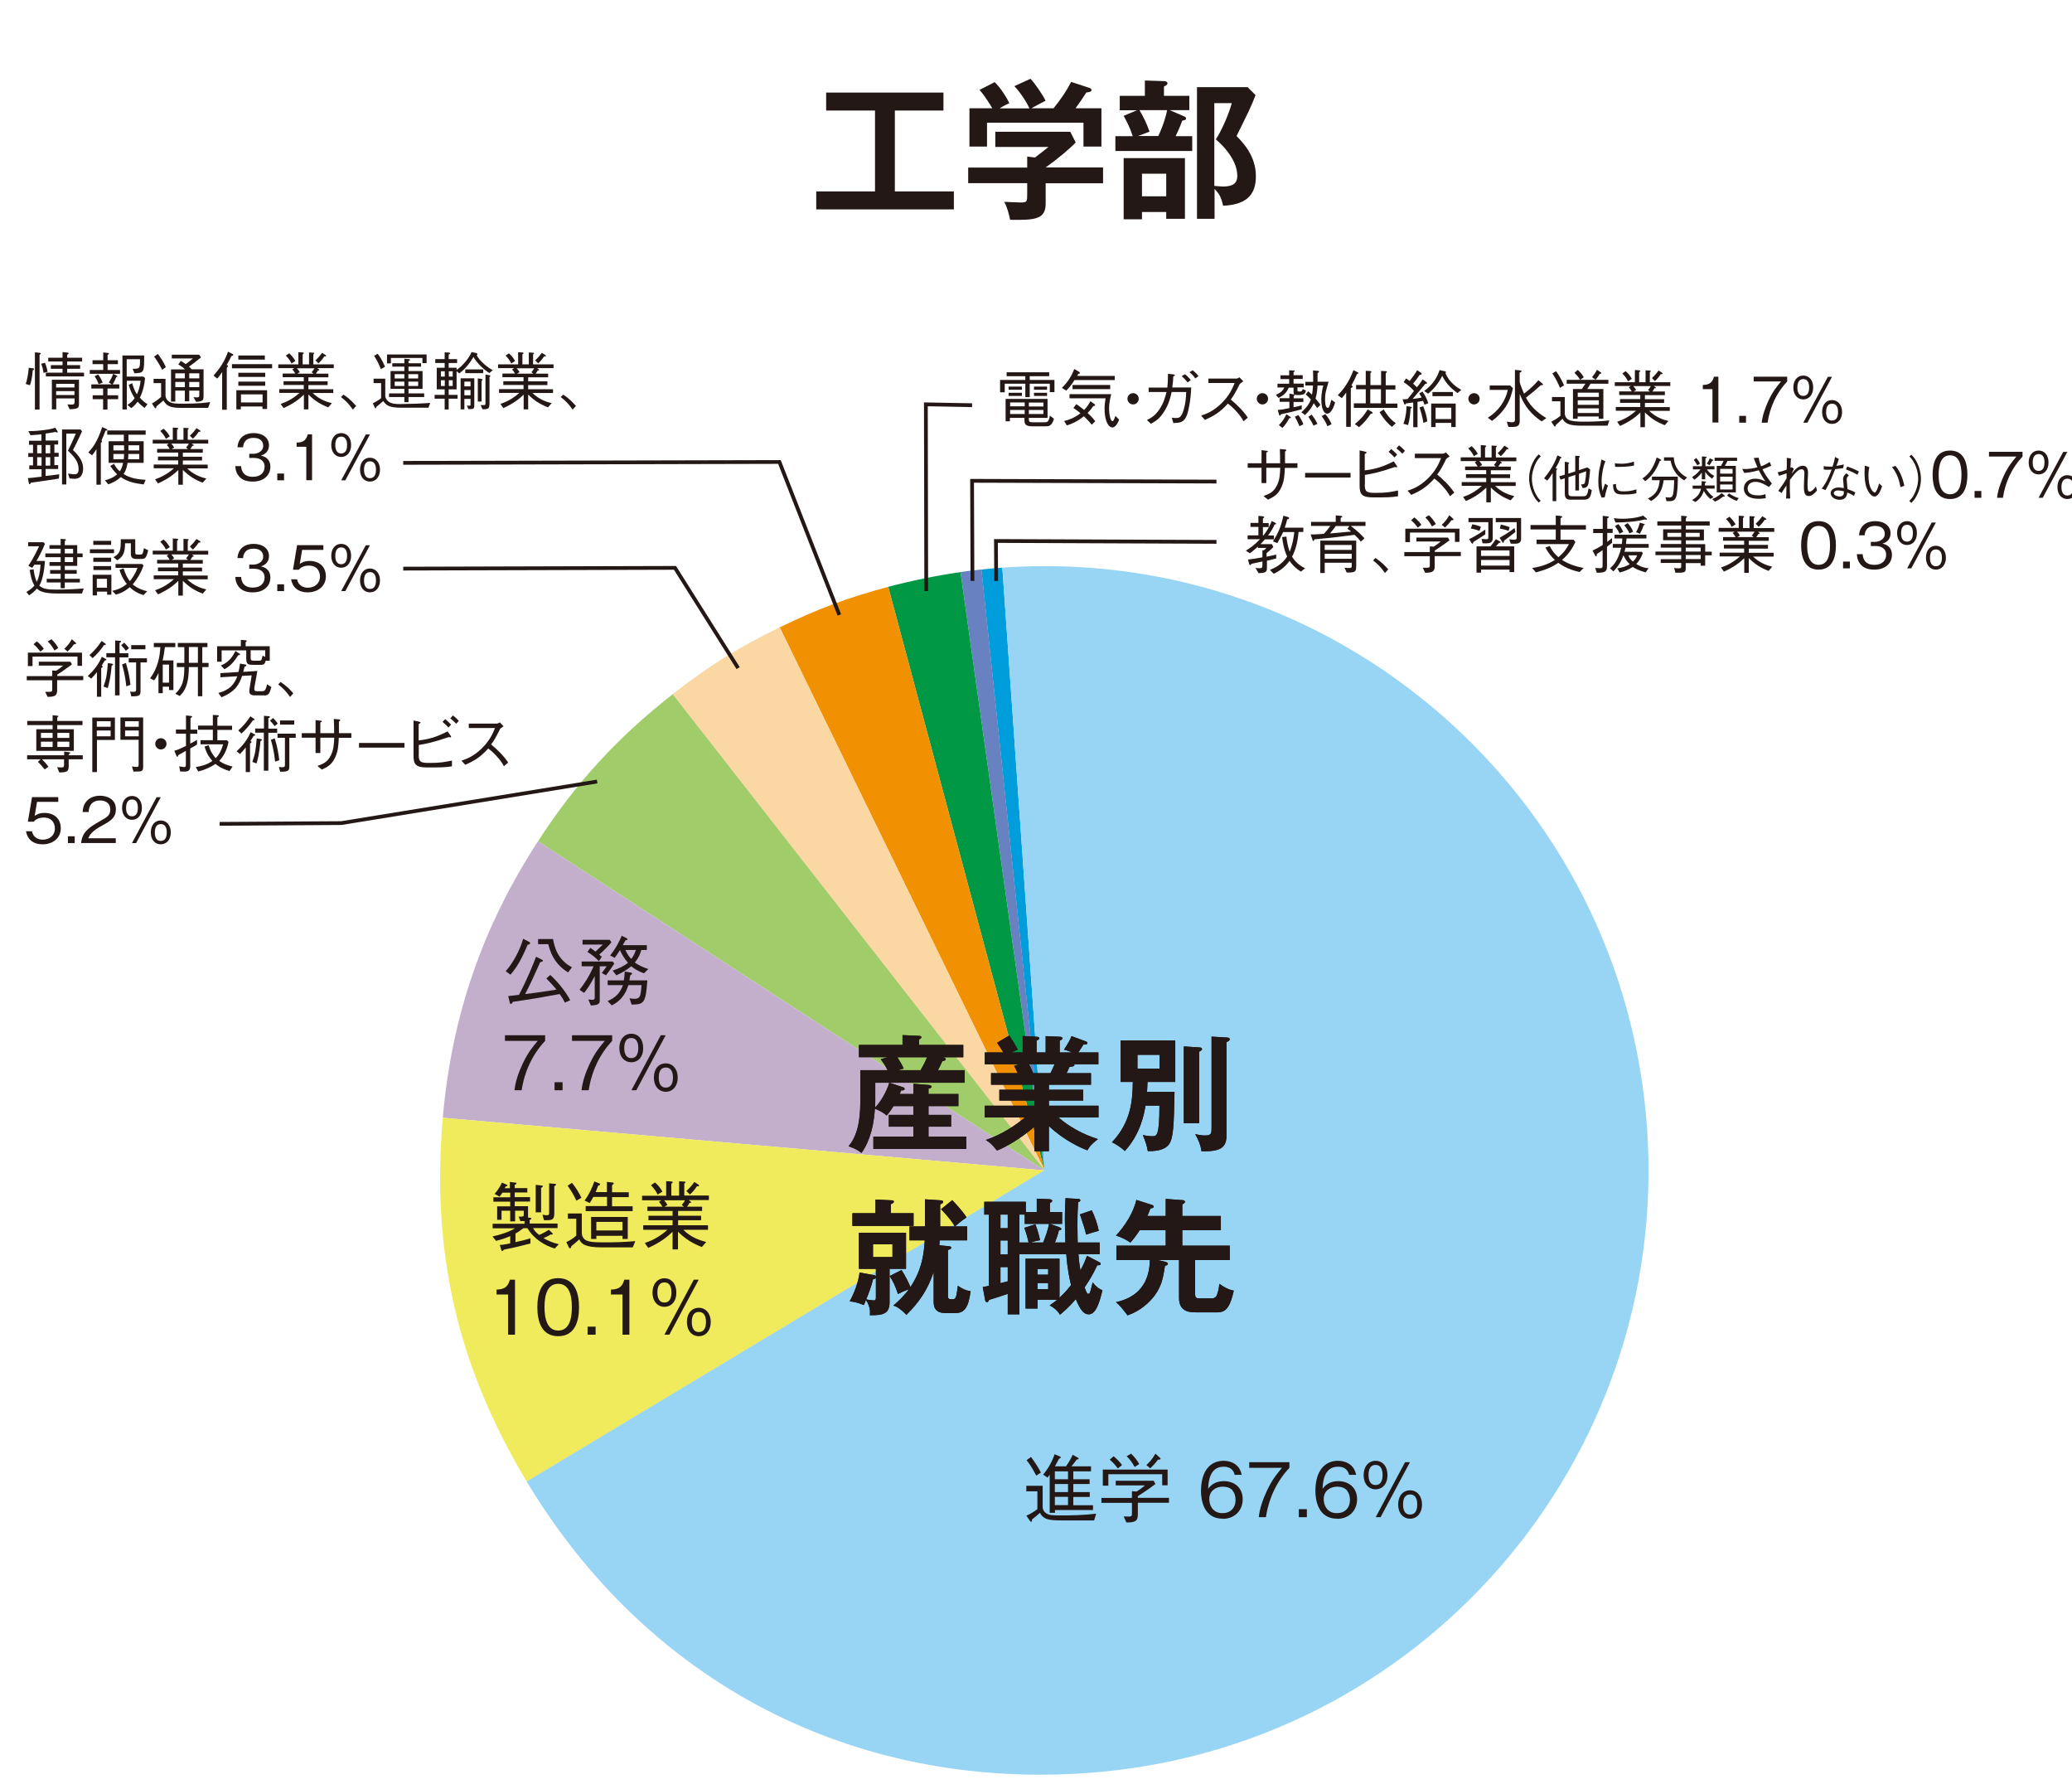 <?xml version="1.0" encoding="UTF-8"?>
<svg id="_レイヤー_1" data-name="レイヤー 1" xmlns="http://www.w3.org/2000/svg" viewBox="0 0 165 142">
  <defs>
    <style>
      .cls-1 {
        fill: #c3aecc;
      }

      .cls-1, .cls-2, .cls-3, .cls-4, .cls-5, .cls-6, .cls-7 {
        fill-rule: evenodd;
      }

      .cls-8 {
        fill: #231815;
      }

      .cls-2 {
        fill: #f19000;
      }

      .cls-3 {
        fill: #efeb5c;
      }

      .cls-4 {
        fill: #98d5f5;
      }

      .cls-5 {
        fill: #009844;
      }

      .cls-9 {
        fill: none;
        stroke: #231815;
        stroke-miterlimit: 10;
        stroke-width: .3px;
      }

      .cls-6 {
        fill: #a0cc69;
      }

      .cls-7 {
        fill: #fbd8a3;
      }

      .cls-10 {
        fill: #6882c1;
      }

      .cls-11 {
        fill: #009ddd;
      }
    </style>
  </defs>
  <g>
    <path class="cls-8" d="M71.26,15.24h4.7v1.43h-10.96v-1.43h4.68v-6.44h-3.89v-1.43h9.34v1.43h-3.87v6.44Z"/>
    <path class="cls-8" d="M87.84,13.35v1.24h-4.57v1.63c0,1.26-.89,1.31-2.83,1.28-.07-.35-.23-1.02-.47-1.43.2.01,1.13.05,1.31.05.52,0,.52-.07.52-.7v-.84h-4.7v-1.24h4.7v-.88l.62.08c.4-.3.86-.67,1.07-.84h-4.23v-1.21h5.97l.43.85c-.44.48-1.45,1.32-2.39,1.99h4.57ZM81.97,8.62c-.2-.47-.68-1.21-1.19-1.76l1.28-.59c.36.38.97,1.26,1.2,1.75-.13.07-1.08.56-1.13.6h1.77c.62-.79.96-1.26,1.4-2.1l1.43.47c.07.02.19.07.19.18,0,.14-.19.17-.41.19-.42.66-.71,1.04-.86,1.26h2.06v3.05h-1.43v-1.9h-7.68v1.9h-1.4v-3.05h1.82c-.2-.35-.68-1.1-1.02-1.46l1.21-.62c.46.44.95,1.21,1.17,1.67-.43.2-.68.35-.78.42h2.34Z"/>
    <path class="cls-8" d="M94.71,7.62v1.15h-1.56l1.16.5c.11.05.14.1.14.16,0,.12-.17.16-.3.17-.19.54-.46,1.09-.53,1.24h1.32v1.18h-6.12v-1.18h1.38c-.2-.64-.43-1.09-.72-1.62l1.06-.44h-1.37v-1.15h2v-1.22l1.56.05c.12,0,.24.07.24.17,0,.12-.11.18-.28.26v.74h2ZM94.36,17.42h-1.49v-.54h-1.93v.58h-1.46v-4.87h4.88v4.83ZM90.74,8.77c.37.65.53.96.8,1.71l-.92.35h1.62c.44-.95.66-1.77.7-2.06h-2.2ZM90.94,13.83v1.8h1.93v-1.8h-1.93ZM99.98,7.58c-.34.9-.58,1.37-1.51,3.25.52.53,1.54,1.58,1.54,3.19,0,1.31-.55,2.27-2.61,2.36-.16-.72-.32-.96-.68-1.34v2.38h-1.4V6.94h4.03l.65.65ZM96.7,8.2v6.6c.28.02.53.05.68.05.98,0,1.15-.4,1.15-.86,0-1.4-1.45-2.69-1.71-2.89.5-.77,1.05-2.06,1.27-2.89h-1.39Z"/>
  </g>
  <g>
    <path class="cls-11" d="M83.18,93.18l-5.03-47.84c.34-.04,1.33-.12,1.67-.15l3.36,47.99Z"/>
    <path class="cls-10" d="M83.18,93.18l-6.69-47.64c.71-.1.95-.13,1.67-.2l5.03,47.84Z"/>
    <path class="cls-5" d="M83.18,93.18l-12.45-46.46c1.77-.47,3.94-.92,5.76-1.17l6.69,47.64Z"/>
    <path class="cls-2" d="M83.18,93.18l-21.09-43.23c2.98-1.46,5.43-2.37,8.64-3.23l12.45,46.46Z"/>
    <path class="cls-7" d="M83.18,93.18l-29.62-37.91c2.91-2.27,5.21-3.71,8.53-5.33l21.09,43.23Z"/>
    <path class="cls-6" d="M83.18,93.18l-40.34-26.2c3.02-4.66,6.35-8.29,10.73-11.71l29.62,37.91Z"/>
    <path class="cls-1" d="M83.18,93.18l-47.92-4.19c.71-8.1,3.15-15.19,7.58-22.01l40.34,26.2Z"/>
    <path class="cls-3" d="M83.18,93.18l-41.23,24.78c-5.53-9.2-7.62-18.28-6.69-28.97l47.92,4.19Z"/>
    <path class="cls-4" d="M83.18,93.18l-3.36-47.99c26.5-1.85,49.49,18.13,51.34,44.63,1.85,26.5-18.13,49.49-44.63,51.34-18.63,1.3-34.97-7.2-44.59-23.21l41.23-24.78Z"/>
  </g>
  <g>
    <path class="cls-8" d="M87.12,121.05h-2.27c-.93,0-1.41-.02-1.71-.23-.11-.08-.25-.2-.32-.38-.14.12-.42.37-.63.52-.01.11-.02.2-.08.2-.03,0-.06-.04-.07-.05l-.31-.44c.35-.14.71-.39.88-.52v-1.42h-.88v-.44h1.3v1.6c0,.18,0,.41.32.61.2.13.49.15,1.06.15.96,0,1.92-.02,2.88-.14l-.16.53ZM82.1,115.99c.29.4.57.8.79,1.25l-.37.24c-.3-.59-.55-.95-.77-1.23l.35-.25ZM83.07,117.4c.4-.48.71-1.03.91-1.62l.39.16c.06.02.1.04.1.08,0,.07-.09.1-.14.12-.1.2-.19.37-.32.6h.88c.2-.29.39-.59.53-.92l.41.23s.07.04.07.07c0,.06-.08.07-.16.08-.19.27-.32.43-.42.54h1.56v.4h-1.41v.63h1.3v.38h-1.3v.64h1.31v.39h-1.31v.66h1.57v.38h-3.03v.22h-.42v-3.04c-.08.11-.09.13-.17.24l-.34-.23ZM85.05,117.77v-.63h-1.05v.63h1.05ZM85.05,118.79v-.64h-1.05v.64h1.05ZM85.05,119.83v-.66h-1.05v.66h1.05Z"/>
    <path class="cls-8" d="M90.61,119.65v.92c0,.47-.14.65-.91.64l-.22-.48c.19.01.31.01.38.01.16,0,.28,0,.28-.2v-.89h-2.43v-.39h2.43v-.54l.37.03c.28-.18.43-.29.67-.49h-2.33v-.37h3.02l.14.26c-.64.48-1.18.83-1.4.97v.13h2.48v.39h-2.48ZM92.55,118.25v-.88h-4.29v.91h-.44v-1.28h5.16v1.25h-.44ZM89.02,116.91c-.2-.26-.4-.5-.65-.7l.31-.27c.35.29.53.5.67.7l-.33.27ZM90.36,116.8c-.23-.41-.41-.64-.64-.86l.35-.21c.32.31.5.56.65.83l-.37.24ZM92.21,116.21c-.22.32-.51.59-.61.69l-.31-.26c.24-.22.47-.47.72-.91l.36.33s.05.06.05.08c0,.07-.1.07-.2.07Z"/>
    <path class="cls-8" d="M97.37,120.91c-1.5,0-1.73-1.45-1.73-2.21,0-1.56.71-2.4,1.8-2.4.56,0,1.28.26,1.44,1.12h-.56c-.04-.17-.17-.65-.88-.65-1.16,0-1.21,1.31-1.23,1.76.22-.31.59-.61,1.25-.61.79,0,1.5.48,1.5,1.44,0,.87-.61,1.56-1.59,1.56ZM98.18,118.69c-.19-.25-.5-.33-.8-.33-.55,0-1.08.32-1.08.99,0,.44.24,1.12,1.05,1.12.62,0,1.04-.4,1.04-1.06,0-.2-.04-.49-.22-.71Z"/>
    <path class="cls-8" d="M100.81,120.79h-.57c.08-.74.34-1.44.65-2.11.43-.91.79-1.33,1.2-1.82h-2.61v-.45h3.2v.45c-1.02,1.08-1.65,2.46-1.87,3.93Z"/>
    <path class="cls-8" d="M103.43,120.79v-.64h.64v.64h-.64Z"/>
    <path class="cls-8" d="M106.48,120.91c-1.5,0-1.73-1.45-1.73-2.21,0-1.56.71-2.4,1.8-2.4.56,0,1.28.26,1.44,1.12h-.56c-.04-.17-.17-.65-.88-.65-1.16,0-1.21,1.31-1.23,1.76.22-.31.59-.61,1.25-.61.79,0,1.5.48,1.5,1.44,0,.87-.61,1.56-1.59,1.56ZM107.29,118.69c-.19-.25-.5-.33-.8-.33-.55,0-1.08.32-1.08.99,0,.44.24,1.12,1.05,1.12.62,0,1.04-.4,1.04-1.06,0-.2-.04-.49-.22-.71Z"/>
    <path class="cls-8" d="M109.54,118.57c-.55,0-.95-.44-.95-1.13s.4-1.14.95-1.14.95.43.95,1.14-.4,1.13-.95,1.13ZM109.54,116.63c-.41,0-.56.34-.56.8,0,.14,0,.8.56.8.49,0,.56-.49.56-.8,0-.17-.01-.8-.56-.8ZM109.94,120.79h-.39l2.34-4.38h.39l-2.34,4.38ZM112.29,120.91c-.54,0-.95-.43-.95-1.13s.39-1.13.95-1.13.95.46.95,1.13-.39,1.13-.95,1.13ZM112.29,118.98c-.42,0-.56.35-.56.8,0,.15,0,.8.56.8.44,0,.57-.38.57-.8,0-.17-.01-.8-.57-.8Z"/>
  </g>
  <g>
    <path class="cls-8" d="M39.38,95.07c.33-.4.47-.66.59-.92l.34.15c.07.04.1.05.1.08,0,.06-.05.06-.14.07-.05.1-.06.11-.08.15h.41v-.5l.4.05c.05,0,.13.01.13.07,0,.04-.05.07-.14.11v.26h1v.35h-1v.37h1.22v.35h-1.22v.37h1.06v.71c0,.11,0,.13-.01.19l.2.03s.08.02.08.06c0,.05-.09.08-.14.1v.29h2.22v.36h-1.95c.14.26.23.34.49.55.37-.16.65-.34.77-.41l.24.23c.06.07.07.08.07.1,0,.05-.08.05-.18.05-.1.06-.26.16-.56.28.28.16.61.34,1.22.49l-.33.34c-.8-.25-1.64-.74-2.17-1.62h-.32c-.41.31-.49.35-.63.42v.69c.5-.11.73-.16,1.19-.3v.41c-.92.24-1.5.37-2.12.49-.07.1-.1.11-.12.11-.05,0-.07-.04-.09-.12l-.11-.37c.16,0,.31-.01.83-.12v-.58c-.38.17-.67.26-1.13.38l-.28-.35c.63-.14,1.28-.34,1.79-.65h-1.78v-.36h2.54v-.22c-.11.01-.19.01-.33.01l-.14-.36c.39,0,.41,0,.41-.18v-.29h-.69v.85h-.39v-.85h-.69v.72h-.35v-1.07h1.04v-.37h-1.34v-.35h1.34v-.37h-.62c-.1.15-.14.21-.23.32l-.35-.2ZM42.66,94.33l.44.05c.06,0,.13.01.13.06s-.05.08-.14.13v1.95h-.43v-2.19ZM44.14,94.24c.05,0,.14.01.14.07,0,.04-.06.08-.14.13v2.18c0,.53-.21.53-.82.53l-.12-.44c.17.02.25.04.33.04.2,0,.2-.05.2-.34v-2.2l.4.04Z"/>
    <path class="cls-8" d="M50.4,99.31h-2.45c-1.38,0-1.65-.28-1.82-.64-.19.19-.5.43-.64.55,0,.05-.01.16-.1.16-.04,0-.07-.02-.1-.09l-.19-.4c.28-.14.57-.3.79-.52v-1.34h-.67v-.42h1.11v1.53c0,.42.28.59.41.64.25.1.59.13,1.37.13.83,0,1.66-.02,2.48-.1l-.2.5ZM45.9,95.59c-.29-.62-.54-.97-.7-1.19l.35-.23c.35.44.56.8.75,1.19l-.4.23ZM46.64,96.4v-.38h1.7v-.73h-1.09c-.13.24-.19.34-.29.49l-.41-.2c.35-.46.59-.98.78-1.52l.38.15s.08.03.08.08c0,.06-.11.1-.16.11-.09.25-.14.37-.2.51h.9v-.81l.4.04c.08,0,.14.02.14.07s-.01.05-.13.15v.56h1.33v.39h-1.33v.73h1.64v.38h-3.77ZM49.57,98.64v-.25h-2.08v.25h-.42v-1.75h2.92v1.75h-.42ZM49.57,97.28h-2.08v.68h2.08v-.68Z"/>
    <path class="cls-8" d="M54.86,95.56l.11.08s.07.05.07.08c0,.06-.07.05-.13.04-.07.15-.13.22-.2.31h1.2v.34h-1.91v.38h1.83v.36h-1.83v.4h2.38v.36h-1.97c.59.58,1.24.82,1.83.97l-.35.4c-.76-.29-1.32-.65-1.9-1.22v1.41h-.43v-1.4c-.43.41-.98.85-1.94,1.28l-.27-.39c.47-.16,1.08-.41,1.8-1.05h-1.93v-.36h2.34v-.4h-1.92v-.36h1.92v-.38h-2.01v-.34h1.2c-.09-.17-.15-.25-.27-.38l.17-.13h-1.52v-.36h1.92v-1.16l.4.02c.07,0,.12.04.12.07s-.05.07-.11.11v.95h.62v-1.14l.4.02c.08,0,.11.04.11.05,0,.03-.05.07-.1.11v.95h1.96v.36h-1.58ZM52.37,95.11c-.11-.24-.22-.41-.53-.75l.32-.22c.26.23.41.41.59.73l-.37.23ZM52.88,95.56c.13.13.19.22.27.37l-.24.14h1.55l-.17-.14c.15-.17.2-.25.26-.37h-1.67ZM55.5,94.44c-.17.26-.32.44-.56.66l-.28-.28c.31-.28.47-.49.63-.72l.28.18s.1.06.1.11c0,.07-.11.06-.17.05Z"/>
    <path class="cls-8" d="M40.46,106.26v-3.2h-.92v-.39c.39-.02.88-.05,1.06-.79h.41v4.38h-.55Z"/>
    <path class="cls-8" d="M44.45,106.38c-1.34,0-1.66-1.21-1.66-2.31s.32-2.31,1.66-2.31,1.66,1.22,1.66,2.31-.31,2.31-1.66,2.31ZM44.45,102.21c-.86,0-1.09.88-1.09,1.86s.25,1.86,1.09,1.86,1.09-.84,1.09-1.86-.25-1.86-1.09-1.86Z"/>
    <path class="cls-8" d="M46.79,106.26v-.64h.64v.64h-.64Z"/>
    <path class="cls-8" d="M49.57,106.26v-3.2h-.92v-.39c.39-.02.88-.05,1.06-.79h.41v4.38h-.55Z"/>
    <path class="cls-8" d="M52.91,104.04c-.55,0-.95-.44-.95-1.13s.4-1.14.95-1.14.95.43.95,1.14-.4,1.13-.95,1.13ZM52.91,102.1c-.41,0-.56.34-.56.8,0,.14,0,.8.56.8.49,0,.56-.49.56-.8,0-.17-.01-.8-.56-.8ZM53.3,106.26h-.39l2.34-4.38h.39l-2.34,4.38ZM55.65,106.38c-.54,0-.95-.43-.95-1.13s.39-1.13.95-1.13.95.46.95,1.13-.39,1.13-.95,1.13ZM55.65,104.45c-.42,0-.56.35-.56.8,0,.15,0,.8.56.8.44,0,.57-.38.57-.8,0-.17-.01-.8-.57-.8Z"/>
  </g>
  <g>
    <path class="cls-8" d="M100.89,44.62v.54c0,.32,0,.46-.67.47l-.24-.41c.1,0,.24.02.33.02.17,0,.22-.05.22-.22v-.32c-.38.08-.55.12-.88.19-.02.05-.04.1-.09.1-.04,0-.07-.04-.08-.08l-.1-.36c.42-.05.71-.1,1.15-.18v-.56h.12c.1-.08.17-.16.19-.19h-.67v-.1c-.28.26-.48.41-.64.53l-.32-.21c.34-.21.71-.47,1.13-.91h-.99v-.31h.86v-.67h-.63v-.32h.63v-.56l.34.03s.12.02.12.07c0,.04-.04.06-.1.1v.37h.46v.32h-.46v.67h.04c.42-.53.59-.97.66-1.15l.28.14s.07.03.07.07-.04.06-.12.07c-.07.16-.21.46-.52.87h.47v.31h-.72c-.14.16-.2.22-.35.38h.91l.11.24c-.08.08-.26.25-.54.48v.28c.15-.03.4-.08.77-.17v.31c-.33.08-.37.09-.77.19ZM103.6,45.51c-.52-.32-.78-.66-.91-.86-.4.57-.88.85-1.26,1.03l-.3-.31c.37-.15.94-.41,1.37-1.06-.3-.65-.37-1.32-.4-1.55l.34-.04c.04.35.1.75.26,1.2.25-.59.33-1.23.37-1.56h-.89c-.15.33-.33.65-.46.88l-.35-.14c.46-.72.65-1.22.83-2.04l.37.1s.09.04.09.08c0,.07-.08.08-.16.12-.04.18-.1.39-.19.65h1.48v.34h-.38c-.07.83-.25,1.47-.52,1.97.36.59.85.83,1.04.92l-.33.27Z"/>
    <path class="cls-8" d="M107.58,41.88c.55.41.89.77,1.08.98l-.29.26c-.12-.16-.25-.31-.5-.54-.75.1-1.75.23-3.19.36-.04.11-.08.13-.1.13-.03,0-.04-.02-.06-.09l-.15-.43c.1,0,.14,0,.25,0,.13,0,.7-.04.81-.05.2-.22.33-.38.51-.63h-1.54v-.32h1.97v-.52l.4.04c.06,0,.12.02.12.06s-.01.04-.13.1v.32h1.98v.32h-1.15ZM107.56,45.58h-.32l-.17-.38c.19.02.3.02.36.02.19,0,.21-.02.21-.21v-.21h-2.15v.82h-.35v-2.58h2.86v2.01c0,.36-.04.52-.44.52ZM107.64,43.39h-2.15v.39h2.15v-.39ZM107.64,44.09h-2.15v.4h2.15v-.4ZM107.29,42.1l.17-.22h-1.09c-.16.23-.28.38-.46.59.49-.04,1.18-.1,1.69-.15-.04-.04-.26-.19-.3-.22Z"/>
    <path class="cls-8" d="M109.53,44.42c.51.34.8.66,1.02.91l-.26.29c-.32-.45-.53-.68-.95-1l.19-.2Z"/>
    <path class="cls-8" d="M114.25,44.29v.77c0,.4-.12.54-.76.54l-.19-.4c.16,0,.26,0,.32,0,.13,0,.24,0,.24-.17v-.75h-2.03v-.33h2.03v-.45l.31.02c.24-.15.36-.24.56-.41h-1.94v-.31h2.52l.12.22c-.54.4-.98.69-1.17.81v.11h2.07v.33h-2.07ZM115.86,43.13v-.73h-3.58v.76h-.37v-1.07h4.31v1.05h-.37ZM112.91,42.01c-.17-.22-.33-.42-.54-.59l.26-.23c.29.24.44.42.56.59l-.28.23ZM114.04,41.92c-.19-.34-.34-.54-.54-.72l.29-.18c.27.26.42.47.55.7l-.31.2ZM115.58,41.42c-.18.27-.43.5-.51.58l-.26-.22c.2-.18.4-.4.6-.76l.3.27s.04.05.04.07c0,.06-.08.06-.17.06Z"/>
    <path class="cls-8" d="M117.98,42.91c.15.01.28.02.39.02.15,0,.15-.06.15-.18v-1.18h-1.58v-.33h1.93v1.57c0,.34-.1.49-.81.44l-.08-.35ZM118.3,42.53c-.35.23-.55.36-.97.62-.02.07-.03.14-.07.14-.03,0-.05-.03-.06-.04l-.21-.33c.38-.17.71-.37,1.29-.76v.38ZM117.24,41.74c.14.03.4.07.69.2l-.12.33c-.09-.04-.27-.12-.68-.19l.11-.33ZM120.58,43.5v2.05h-.37v-.2h-2.27v.24h-.36v-2.09h1.11c.17-.2.34-.43.43-.57l.32.17s.06.03.06.06c0,.04-.04.05-.14.07-.06.06-.19.22-.24.27h1.45ZM120.21,43.82h-2.27v.44h2.27v-.44ZM120.21,44.58h-2.27v.45h2.27v-.45ZM120.18,42.93c.14.03.26.04.38.04.19,0,.22-.06.22-.2v-1.2h-1.67v-.33h2.02v1.6c0,.19,0,.45-.49.45-.08,0-.22,0-.34-.01l-.11-.35ZM120.68,42.35c-.3.24-.6.47-.91.7,0,.06-.03.17-.07.17-.03,0-.05-.04-.06-.05l-.22-.36c.36-.2.65-.37,1.19-.77l.07.31ZM119.52,41.76c.23.05.47.12.7.21l-.09.3c-.2-.09-.43-.14-.69-.19l.08-.33Z"/>
    <path class="cls-8" d="M123.41,43.46c.21.45.46.7.69.9.45-.37.65-.69.84-1.04h-2.58v-.36h1.53v-.81h-2.01v-.35h2.01v-.76l.41.04s.1.01.1.06-.05.07-.13.12v.55h2.02v.35h-2.02v.81h1.05l.13.19c-.23.48-.52.95-1.06,1.42.52.33,1.12.53,1.72.64l-.32.32c-.85-.18-1.39-.51-1.7-.73-.55.38-1.12.59-1.78.76l-.3-.35c.95-.13,1.52-.46,1.81-.64-.21-.2-.5-.49-.75-.99l.35-.12Z"/>
    <path class="cls-8" d="M128.34,43.24c-.12.09-.22.17-.37.29v1.55c0,.43-.15.52-.81.52l-.13-.38c.16,0,.37.02.38.02.21,0,.21-.08.21-.21v-1.23c-.25.17-.36.24-.46.31,0,.05,0,.08-.01.12,0,.03-.01.07-.04.07-.02,0-.05-.03-.08-.07l-.21-.4c.27-.12.49-.24.81-.44v-.95h-.76v-.33h.76v-1.04l.37.04c.12.01.12.05.12.06,0,.03-.01.04-.13.1v.83h.43v.33h-.43v.71c.17-.12.25-.2.38-.3v.39ZM130.74,43.92l.08.12c-.17.47-.38.72-.52.86.43.27.74.32.98.34l-.23.33c-.36-.1-.72-.23-1.03-.43-.32.21-.66.34-1.04.44l-.19-.33c.43-.06.7-.16.99-.33-.2-.19-.35-.39-.5-.71-.18.49-.41.88-.8,1.28l-.27-.25c.2-.17.64-.55.89-1.63h-.67v-.3h.72c.03-.25.04-.33.04-.44h-.62v-.3h2.54v.3h-1.58c-.02.19-.03.28-.05.44h1.81v.3h-1.85c-.04.19-.05.21-.08.32h1.38ZM128.5,41.25c.14.02.37.05.73.05.39,0,1.08-.05,1.62-.25l.26.22s.04.04.04.07c0,.04-.03.04-.04.04-.03,0-.05,0-.12-.03-.6.17-1.52.24-2.34.25l-.15-.37ZM128.87,41.72c.11.12.24.29.39.62l-.29.15c-.12-.26-.23-.43-.37-.6l.26-.16ZM129.62,41.65c.19.21.32.39.43.68l-.29.13c-.1-.22-.21-.39-.41-.64l.26-.17ZM129.68,44.21c.04.16.1.28.35.5.19-.18.26-.28.34-.5h-.69ZM130.28,42.37c.15-.23.23-.5.31-.76l.32.1s.07.02.07.04c0,.04-.03.05-.1.08-.08.26-.17.45-.29.67l-.31-.14Z"/>
    <path class="cls-8" d="M134.25,41.85v.3h1.44v.87h-1.44v.3h1.54v.6h.52v.29h-.52v.83h-.36v-.21h-1.19v.39c0,.36-.07.38-.82.38l-.1-.38c.06,0,.18.03.34.03.22,0,.22-.06.22-.18v-.25h-1.63v-.3h1.63v-.32h-2.05v-.29h2.05v-.31h-1.63v-.29h1.63v-.3h-1.44v-.87h1.44v-.3h-1.9v-.33h1.9v-.45l.35.03s.11.01.11.06c0,.02,0,.04-.09.09v.27h1.9v.33h-1.9ZM133.88,42.74v-.32h-1.1v.32h1.1ZM135.35,42.42h-1.11v.32h1.11v-.32ZM135.43,43.91v-.31h-1.19v.31h1.19ZM135.43,44.51v-.32h-1.19v.32h1.19Z"/>
    <path class="cls-8" d="M139.98,42.33l.09.07s.06.04.06.07c0,.05-.06.04-.11.04-.06.12-.11.19-.17.26h1v.29h-1.59v.32h1.53v.3h-1.53v.33h1.98v.3h-1.64c.5.48,1.04.69,1.53.81l-.29.33c-.64-.24-1.1-.54-1.58-1.02v1.18h-.36v-1.17c-.36.35-.82.71-1.62,1.07l-.23-.33c.39-.13.91-.35,1.5-.88h-1.61v-.3h1.95v-.33h-1.61v-.3h1.61v-.32h-1.68v-.29h1c-.08-.14-.12-.21-.23-.32l.15-.11h-1.27v-.3h1.6v-.97l.33.02c.06,0,.1.03.1.06s-.04.06-.09.1v.8h.52v-.95l.33.02c.07,0,.09.03.09.04,0,.02-.04.06-.08.1v.79h1.63v.3h-1.32ZM137.9,41.95c-.09-.2-.18-.35-.45-.63l.27-.18c.22.2.34.35.49.61l-.31.19ZM138.33,42.33c.11.11.16.18.22.31l-.2.12h1.3l-.15-.12c.12-.15.17-.21.22-.31h-1.39ZM140.52,41.39c-.14.22-.27.37-.47.55l-.24-.24c.25-.24.39-.41.53-.6l.24.15s.08.05.08.09c0,.06-.09.05-.14.04Z"/>
    <path class="cls-8" d="M144.82,45.35c-1.12,0-1.39-1.01-1.39-1.93s.26-1.93,1.39-1.93,1.38,1.02,1.38,1.93-.26,1.93-1.38,1.93ZM144.82,41.87c-.71,0-.91.73-.91,1.55s.21,1.55.91,1.55.91-.7.91-1.55-.21-1.55-.91-1.55Z"/>
    <path class="cls-8" d="M146.77,45.25v-.54h.54v.54h-.54Z"/>
    <path class="cls-8" d="M149.25,45.35c-.42,0-.88-.1-1.15-.5-.2-.28-.22-.54-.23-.73h.46c.02.19.06.85.94.85.62,0,.93-.36.93-.8,0-.53-.44-.7-.83-.7h-.39v-.33h.33c.28,0,.78-.16.78-.64,0-.28-.16-.63-.77-.63-.24,0-.49.06-.65.25-.15.18-.17.36-.18.5h-.45c.07-.89.73-1.13,1.29-1.13.73,0,1.22.39,1.22.96,0,.62-.48.78-.64.83.21.05.75.19.75.9,0,.65-.51,1.17-1.39,1.17Z"/>
    <path class="cls-8" d="M151.86,43.39c-.46,0-.79-.37-.79-.95s.33-.95.79-.95.79.36.79.95-.33.95-.79.95ZM151.86,41.78c-.34,0-.47.29-.47.67,0,.12,0,.67.47.67.41,0,.47-.41.47-.67,0-.14,0-.67-.47-.67ZM152.2,45.25h-.33l1.96-3.65h.33l-1.96,3.65ZM154.16,45.35c-.46,0-.79-.36-.79-.95s.33-.95.79-.95.8.38.8.95-.33.95-.8.95ZM154.16,43.74c-.35,0-.47.3-.47.67,0,.12,0,.67.47.67.37,0,.48-.32.48-.67,0-.14,0-.67-.48-.67Z"/>
  </g>
  <g>
    <path class="cls-8" d="M103.32,36.89v.36h-1c-.03.58-.05,1.04-.28,1.54-.27.6-.62.78-1.07.99l-.35-.29c.47-.17.81-.31,1.08-.87.21-.44.23-.86.25-1.38h-1.11v1.22h-.38v-1.22h-1.1v-.36h1.1v-1.04l.41.05s.09.01.09.05c0,.03,0,.04-.12.09v.85h1.1c0-.43-.01-.85-.02-1.13l.37.03c.06,0,.14.01.14.07,0,.05-.05.07-.1.1v.93h1Z"/>
    <path class="cls-8" d="M103.93,38.02v-.37h3.62v.37h-3.62Z"/>
    <path class="cls-8" d="M108.68,38.59c0,.6.2.65.85.65.88,0,1.16-.06,1.8-.19v.46c-.54.09-.88.09-2.01.09-.89,0-1.05-.27-1.05-.95v-2.79l.42.09c.07.02.14.04.14.08,0,.03-.02.04-.15.12v1.3c.93-.11,1.49-.31,2.3-.72l.25.35s.03.05.03.08c0,.04-.02.05-.06.05,0,0-.11-.03-.12-.03-1.24.43-1.82.54-2.39.63v.78ZM111.05,36.42c-.11-.12-.3-.31-.47-.45l.21-.22c.14.11.33.29.47.44l-.21.23ZM111.67,36.12c-.11-.11-.3-.3-.47-.43l.21-.23c.18.13.39.34.47.43l-.21.23Z"/>
    <path class="cls-8" d="M115.44,36.33c-.22.15-.23.16-.29.24-.3.61-.43.84-.7,1.21.47.39.94.83,1.36,1.44l-.34.29c-.14-.24-.28-.48-.64-.86-.28-.3-.48-.45-.61-.55-.62.7-1.15,1-1.83,1.3l-.3-.33c.43-.15.95-.33,1.61-.97.66-.65.88-1.19,1.06-1.63h-2.09v-.35h2.23c.08,0,.18-.06.24-.1l.32.33Z"/>
    <path class="cls-8" d="M119.44,36.71l.09.07s.06.04.06.07c0,.05-.06.04-.11.04-.06.12-.11.19-.17.26h1v.29h-1.59v.32h1.53v.3h-1.53v.33h1.98v.3h-1.64c.5.48,1.04.69,1.53.81l-.29.33c-.64-.24-1.1-.54-1.58-1.02v1.18h-.36v-1.17c-.36.35-.82.71-1.62,1.07l-.23-.33c.39-.13.91-.35,1.5-.88h-1.61v-.3h1.95v-.33h-1.61v-.3h1.61v-.32h-1.68v-.29h1c-.08-.14-.12-.21-.23-.32l.15-.11h-1.27v-.3h1.6v-.97l.33.02c.06,0,.1.03.1.06s-.04.06-.09.1v.8h.52v-.95l.33.02c.07,0,.09.03.09.04,0,.02-.04.06-.08.1v.79h1.63v.3h-1.32ZM117.37,36.33c-.09-.2-.18-.35-.45-.63l.27-.18c.22.2.34.35.49.61l-.31.19ZM117.8,36.71c.11.11.16.18.22.31l-.2.12h1.3l-.15-.12c.12-.15.17-.21.22-.31h-1.39ZM119.98,35.77c-.14.22-.27.37-.47.55l-.24-.24c.25-.24.39-.41.53-.6l.24.15s.08.05.08.09c0,.06-.09.05-.14.04Z"/>
    <path class="cls-8" d="M122.69,36.33c-.16.17-.24.27-.36.48-.21.4-.34.86-.34,1.29s.12.9.34,1.29c.12.22.2.32.36.48l-.16.14c-.16-.17-.26-.28-.38-.5-.24-.44-.38-.93-.38-1.42s.13-.98.38-1.42c.12-.22.22-.33.38-.5l.16.14Z"/>
    <path class="cls-8" d="M124.25,36.51c-.11.3-.24.54-.38.77l.08.02s.05.02.05.04c0,.02-.05.08-.07.1v2.46h-.29v-2.24c-.15.25-.25.4-.43.6l-.25-.18c.67-.81.93-1.45,1.06-1.82l.26.11s.07.04.07.06c0,.02-.01.02-.12.08ZM126.13,39.78h-1.12c-.34,0-.4-.25-.4-.49v-1.21c-.1.03-.12.04-.34.11l-.1-.27c.08-.02.14-.04.44-.13v-1.03l.27.05s.07.03.07.06-.02.04-.06.07v.77c.07-.02.37-.12.43-.14.04-.01.05-.02.12-.04v-1.25l.27.02c.09,0,.09.04.09.05,0,.02-.03.06-.06.1v.98c.31-.1.53-.18.67-.22l.22.17c-.02.3-.09.87-.13,1.09-.07.34-.24.37-.46.39l-.14-.3c.21,0,.3,0,.33-.25.02-.09.08-.48.08-.79-.19.07-.27.1-.57.2v1.33h-.29v-1.24c-.06.02-.48.16-.55.18v1.26c0,.17.04.26.33.26h.82c.26,0,.36-.04.45-.62l.26.13c-.08.58-.22.76-.62.76Z"/>
    <path class="cls-8" d="M127.84,36.72c-.07.18-.14.37-.22.79-.04.26-.08.53-.08.79,0,.22.02.39.04.57.02.12.02.14.03.22.05-.13.08-.22.21-.59l.23.17c-.06.14-.15.37-.26.92l-.25.03c-.17-.41-.26-.73-.26-1.27,0-.34.04-.81.09-1.03.09-.37.1-.41.11-.5.03-.17.04-.19.04-.24l.3.13ZM128.69,38.53s0,.23.02.26c.06.3.31.33.6.33.48,0,.73-.08,1-.16v.31c-.21.05-.44.1-1.01.1-.51,0-.85-.04-.85-.8l.25-.04ZM128.59,36.88c.1.02.27.04.57.04.2,0,.59-.04.96-.17v.32c-.6.1-.89.1-1.3.1-.1,0-.14,0-.2-.01l-.03-.28Z"/>
    <path class="cls-8" d="M132.17,36.7c-.16.44-.47,1.1-1.15,1.61l-.23-.22c.34-.22.8-.6,1.14-1.67l.28.14c.05.03.08.04.08.07,0,.04-.04.05-.13.07ZM133.46,39.59c-.11.32-.36.32-.75.31l-.08-.32c.07.01.18.03.3.03.19,0,.28-.1.32-.36.04-.25.06-.58.07-1.02h-.84c-.1.76-.34,1.28-1,1.66l-.25-.2c.71-.35.87-.81.94-1.46h-.62v-.28h2.06c0,.45-.01,1.27-.14,1.63ZM134.12,38.25c-.27-.18-.58-.38-.84-.87-.12-.22-.2-.46-.24-.7h-.53v-.27h.78c.02.26.04.56.29.93.26.38.54.55.77.68l-.24.23Z"/>
    <path class="cls-8" d="M135.49,38.65c.02-.12.02-.17.02-.35l.28.04c.06,0,.07.02.07.04,0,.03-.03.05-.09.08,0,.03,0,.16,0,.19h.77v.25h-.69c.2.32.4.51.6.67l-.24.16c-.29-.24-.43-.46-.53-.65-.13.4-.3.63-.67.89l-.26-.16c.44-.27.59-.48.71-.9h-.67v-.25h.71ZM135.93,37.37c.1.15.25.36.58.51l-.17.23c-.3-.22-.42-.34-.55-.55v.6h-.27v-.54c-.21.27-.33.39-.59.57l-.19-.2c.4-.26.56-.47.67-.62h-.6v-.25h.72v-.78l.3.02s.08,0,.08.04c0,.03-.03.05-.1.08v.64h.72v.25h-.58ZM135.08,36.47c.19.21.26.36.29.45l-.21.12c-.15-.26-.22-.35-.28-.42l.2-.16ZM135.92,36.91c.16-.21.2-.35.23-.42l.25.11s.04.03.04.04c0,.04-.05.05-.1.06-.08.17-.14.25-.21.34l-.21-.13ZM136.35,39.73c.16-.06.46-.2.75-.47l.22.18s.03.03.03.06c0,.04-.05.04-.14.04-.31.24-.42.29-.63.4l-.23-.2ZM138.23,37.09v2.11h-1.52v-2.11h.34c.11-.18.16-.31.2-.4h-.71v-.25h1.79v.25h-.76c-.08.16-.13.26-.22.4h.87ZM137.97,37.33h-.99v.38h.99v-.38ZM137.97,37.95h-.99v.38h.99v-.38ZM137.97,38.57h-.99v.4h.99v-.4ZM137.69,39.28c.4.27.59.33.77.37l-.16.23c-.31-.12-.56-.26-.77-.43l.17-.18Z"/>
    <path class="cls-8" d="M140.05,36.44c.02.14.05.3.19.69.38-.15.54-.26.69-.35l.12.3c-.33.14-.44.19-.7.28.21.42.33.58.57.9.13.17.14.18.18.24l-.23.27c-.31-.18-.68-.41-1.08-.41-.46,0-.62.3-.62.52,0,.54.6.56.84.56s.32-.02.58-.1l.02.32c-.23.05-.5.05-.58.05-.18,0-.41-.02-.64-.1-.27-.1-.52-.34-.52-.72,0-.44.36-.78.9-.78.23,0,.46.06.59.12.16.06.16.06.23.09-.1-.13-.27-.36-.53-.88-.62.17-.9.19-1.16.21l-.16-.31c.55.02.94-.06,1.21-.14-.18-.4-.24-.6-.29-.74l.37-.02Z"/>
    <path class="cls-8" d="M144.68,39.07c-.17.19-.38.42-.64.42-.29,0-.39-.22-.39-.74,0-.21.02-.65.03-.84,0-.02.01-.16.01-.26,0-.15-.05-.29-.22-.29-.24,0-.48.23-.93.84,0,.1-.01.17-.01.42,0,.43,0,.57.03,1.07h-.33c.01-.2.03-.44.03-1.04-.23.34-.28.42-.39.6l-.26-.17c.35-.48.48-.68.66-.99v-.41c-.1.04-.38.14-.6.2l-.11-.28c.25-.04.54-.14.72-.21.01-.23.01-.53.01-.76,0-.09,0-.12-.01-.18l.34.05c0,.1-.04.46-.04.75.05-.03.07-.04.11-.06l.16.14c-.03.06-.16.33-.18.39.28-.35.55-.64.9-.64s.41.32.41.57c0,.02,0,.13-.01.27-.03.42-.03.47-.03.66,0,.38.02.56.17.56.11,0,.28-.11.5-.41l.08.31Z"/>
    <path class="cls-8" d="M146.44,36.52c-.11.34-.12.37-.2.57.39-.06.49-.09.59-.12l-.05.3c-.13.02-.42.06-.64.08-.22.57-.46,1.14-.77,1.67l-.3-.12c.16-.21.42-.54.79-1.51-.04,0-.25.01-.29.01-.18,0-.27-.01-.34-.02v-.28c.09.03.2.05.48.05.1,0,.14,0,.22,0,.06-.18.15-.45.2-.77l.3.16ZM147.24,37.85c-.13.11-.18.17-.18.33,0,.06.02.3.06.76.33.11.47.18.62.26l-.1.28c-.19-.12-.3-.17-.53-.27-.04.22-.1.58-.6.58-.45,0-.73-.27-.73-.53,0-.28.31-.45.63-.45.14,0,.3.03.42.05,0-.11-.06-.63-.06-.71,0-.21.1-.32.26-.47l.21.18ZM146.39,39.04c-.22,0-.36.1-.36.22,0,.18.29.27.48.27.16,0,.32-.09.32-.3v-.12c-.12-.02-.28-.06-.44-.06ZM147.09,37.14c.29.09.66.24.94.4l-.12.26c-.3-.18-.46-.25-.91-.43l.1-.23Z"/>
    <path class="cls-8" d="M148.86,37.18c-.02.11-.07.34-.07.68,0,.98.36,1.35.5,1.35.14,0,.29-.5.35-.72l.24.22c-.09.26-.29.82-.6.82-.36,0-.6-.61-.62-.65-.16-.4-.18-.92-.18-1.23,0-.28.02-.46.02-.58l.34.11ZM150.94,37.09c.47.54.64,1.26.71,1.59l-.31.1c-.15-.86-.43-1.28-.67-1.6l.27-.09Z"/>
    <path class="cls-8" d="M152.05,39.88c.16-.17.24-.27.36-.48.21-.4.34-.86.34-1.29s-.12-.9-.34-1.29c-.12-.22-.2-.32-.36-.48l.16-.14c.16.17.26.28.38.5.24.44.38.93.38,1.42s-.13.98-.38,1.42c-.12.22-.22.33-.38.5l-.16-.14Z"/>
    <path class="cls-8" d="M155.29,39.73c-1.12,0-1.39-1.01-1.39-1.93s.26-1.93,1.39-1.93,1.38,1.02,1.38,1.93-.26,1.93-1.38,1.93ZM155.29,36.25c-.71,0-.91.73-.91,1.55s.21,1.55.91,1.55.91-.7.91-1.55-.21-1.55-.91-1.55Z"/>
    <path class="cls-8" d="M157.24,39.63v-.54h.54v.54h-.54Z"/>
    <path class="cls-8" d="M159.51,39.63h-.48c.07-.62.29-1.2.54-1.76.36-.76.66-1.11,1-1.52h-2.18v-.38h2.67v.38c-.85.9-1.38,2.05-1.56,3.28Z"/>
    <path class="cls-8" d="M162.34,37.77c-.46,0-.79-.37-.79-.95s.33-.95.79-.95.79.36.79.95-.33.95-.79.95ZM162.34,36.15c-.34,0-.47.29-.47.67,0,.12,0,.67.47.67.41,0,.47-.41.47-.67,0-.14,0-.67-.47-.67ZM162.67,39.63h-.33l1.96-3.65h.33l-1.96,3.65ZM164.63,39.73c-.46,0-.79-.36-.79-.95s.33-.95.79-.95.8.38.8.95-.33.95-.8.95ZM164.63,38.11c-.35,0-.47.3-.47.67,0,.12,0,.67.47.67.37,0,.48-.32.48-.67,0-.14,0-.67-.48-.67Z"/>
  </g>
  <g>
    <path class="cls-8" d="M42.02,75.21c-.49,1.18-.88,1.82-1.37,2.39l-.38-.28c.59-.65,1.16-1.73,1.39-2.58l.5.26s.06.05.06.08c0,.08-.09.11-.2.14ZM45,79.85c-.16-.31-.23-.42-.43-.71-.38.07-1.23.22-1.85.33-.43.07-1.04.17-1.88.29-.02.05-.09.17-.16.17-.05,0-.07-.04-.08-.1l-.13-.53c.11-.01.15-.01.2-.02.11-.01.56-.07.66-.08.69-1.32,1.1-2.36,1.36-3.03l.46.23c.07.04.08.06.08.09,0,.07-.07.08-.21.11-.56,1.24-.77,1.71-1.2,2.54.76-.08,1.66-.22,2.49-.35-.25-.32-.56-.65-.8-.89l.31-.28c.51.46,1.16,1.21,1.59,2.01l-.43.2ZM45.24,77.42c-1.18-.72-1.45-1.76-1.58-2.25h-.81v-.41h1.19c.1.55.31,1.62,1.51,2.25l-.31.4Z"/>
    <path class="cls-8" d="M48.27,77.66l-.35-.2c.17-.21.25-.32.39-.53h-.55v2.66c0,.26,0,.44-.71.46l-.2-.48c.09.01.22.03.31.03.2,0,.2-.1.2-.19v-1.7c-.32.62-.57,1-.85,1.34l-.36-.25c.37-.46.74-1.01,1.12-1.87h-.95v-.38h2.46l.14.16c-.26.4-.41.61-.67.95ZM47.72,76c.15.13.17.14.2.18l-.23.34c-.23-.24-.5-.48-.91-.73l.23-.33c.07.05.25.17.41.3.14-.13.34-.32.59-.56h-1.62v-.38h2.16l.14.2c-.29.34-.54.59-.97.98ZM50.3,79.98l-.17-.5c.22.03.28.04.4.04.14,0,.38-.03.45-.28.04-.12.09-.49.11-.81h-1.05c-.14.44-.43,1.18-1.32,1.61l-.34-.34c.7-.29,1.02-.71,1.23-1.27h-1.22v-.38h1.29c.05-.3.06-.52.07-.7l.47.08s.11.02.11.08-.08.1-.14.14c-.02.14-.05.28-.07.4h1.43c-.13,1.87-.29,1.91-1.26,1.93ZM51.28,77.49c-.43-.16-.71-.32-1.01-.56-.4.33-.74.51-1.19.72l-.29-.38c.46-.15.88-.34,1.22-.62-.32-.36-.52-.73-.64-1.01-.21.34-.31.47-.42.62l-.36-.19c.52-.67.76-1.19.92-1.57l.38.19s.08.04.08.09c0,.06-.11.07-.16.08-.12.22-.17.31-.22.39h1.92v.38h-.44c-.11.38-.23.65-.52,1,.34.23.6.36,1.08.52l-.36.35ZM49.8,75.63c.21.45.37.62.47.71.08-.1.22-.27.37-.71h-.84Z"/>
    <path class="cls-8" d="M41.54,86.8h-.57c.08-.74.34-1.44.65-2.11.43-.91.79-1.33,1.2-1.82h-2.61v-.45h3.2v.45c-1.02,1.08-1.65,2.46-1.87,3.93Z"/>
    <path class="cls-8" d="M44.16,86.8v-.64h.64v.64h-.64Z"/>
    <path class="cls-8" d="M46.88,86.8h-.57c.08-.74.34-1.44.65-2.11.43-.91.79-1.33,1.2-1.82h-2.61v-.45h3.2v.45c-1.02,1.08-1.65,2.46-1.87,3.93Z"/>
    <path class="cls-8" d="M50.27,84.57c-.55,0-.95-.44-.95-1.13s.4-1.14.95-1.14.95.43.95,1.14-.4,1.13-.95,1.13ZM50.27,82.64c-.41,0-.56.34-.56.8,0,.14,0,.8.56.8.49,0,.56-.49.56-.8,0-.17-.01-.8-.56-.8ZM50.67,86.8h-.39l2.34-4.38h.39l-2.34,4.38ZM53.02,86.92c-.54,0-.95-.43-.95-1.13s.39-1.13.95-1.13.95.46.95,1.13-.39,1.13-.95,1.13ZM53.02,84.99c-.42,0-.56.35-.56.8,0,.15,0,.8.56.8.44,0,.57-.38.57-.8,0-.17-.01-.8-.57-.8Z"/>
  </g>
  <g>
    <g>
      <path class="cls-8" d="M72.74,87.1v-.82l1.21.1c.17.01.23.08.23.13,0,.09-.11.14-.24.16v.43h2.38v.96h-2.38v.7h1.8v.94h-1.8v.79h3.01v.98h-7.4v-.98h3.19v-.79h-1.96v-.94h1.96v-.7h-1.59c-.24.4-.38.56-.54.75-.26-.22-.41-.31-.94-.55-.12,1.98-.72,3.06-1.07,3.53-.38-.32-.88-.48-1.03-.53.94-1.08.94-2.84.94-3.78v-2.28h2.17c-.16-.32-.3-.55-.55-.87l.54-.16h-2.27v-.98h3.47v-.78l1.31.06c.08,0,.19.02.19.11,0,.07-.07.13-.18.17v.44h3.52v.98h-1.73l.2.03c.06,0,.13.07.13.13,0,.11-.18.14-.26.14-.16.36-.32.67-.36.73h2.13v1h-6l1.03.34c.13.04.19.08.19.15,0,.08-.08.13-.29.13-.05.14-.07.2-.1.28h1.09ZM69.7,86.2v1.4c0,.05,0,.32-.02.58.39-.37.94-1.26,1.13-1.98h-1.11ZM71.46,84.17c.19.3.4.65.5.9l-.42.13h1.77c.07-.11.33-.57.52-1.03h-2.37Z"/>
      <path class="cls-8" d="M83.53,91.65h-1.15v-1.95c-1.16,1.01-2.45,1.7-2.99,1.9-.42-.55-.66-.7-.89-.84,1.29-.44,2.4-1.18,3.11-1.79h-3.19v-.94h3.96v-.41h-2.8v-.86h2.8v-.4h-3.46v-.92h2.12c-.05-.12-.18-.4-.28-.59l.5-.12h-2.84v-.94h1.47c-.08-.17-.27-.46-.49-.77l.97-.58c.21.31.5.77.68,1.13-.16.06-.27.1-.49.22h.88v-1.31l1.11.06c.1.01.21.02.21.12s-.08.13-.21.17v.96h.72v-1.3l1.12.05s.22,0,.22.12c0,.1-.15.16-.22.19v.94h.98c-.29-.13-.51-.19-.64-.22.38-.59.48-.78.6-1.08l1.17.43c.05.02.09.07.09.12,0,.13-.15.12-.3.11-.07.1-.36.55-.42.64h1.6v.94h-1.94s.03.05.03.07c0,.11-.27.13-.39.14-.12.28-.18.4-.23.5h1.94v.92h-3.35v.4h2.73v.86h-2.73v.41h3.95v.94h-3.18c1.26,1.09,2.54,1.52,3.13,1.72-.55.43-.69.62-.83.89-.48-.16-1.89-.8-3.07-1.93v2ZM81.94,84.73c.07.12.15.29.34.71h1.37c.06-.12.18-.35.33-.71h-2.04Z"/>
      <path class="cls-8" d="M93.53,86.93c-.05,2.71-.09,3.68-.44,4.17-.37.51-1.18.56-1.69.54-.07-.44-.17-.73-.39-1.27.45.09.71.09.75.09.35,0,.57,0,.57-2.44h-1.11c-.09.55-.37,2.24-1.65,3.62-.25-.26-.75-.58-1.02-.7,1.6-1.69,1.63-3.51,1.66-4.8h-.97v-3.3h4.35v3.3h-2.21c-.01.24-.02.53-.04.79h2.19ZM90.58,83.98v1.1h1.76v-1.1h-1.76ZM95.5,83.39c.08,0,.22.02.22.13,0,.1-.13.16-.23.21v5.69h-1.22v-6.11l1.23.08ZM97.67,82.6c.08,0,.26.02.26.14,0,.11-.15.18-.26.23v7.42c0,.91-.39,1.32-1.99,1.26-.07-.48-.21-.83-.5-1.36.42.11.73.11.8.11.5,0,.5-.2.5-.61v-7.26l1.19.07Z"/>
    </g>
    <g>
      <path class="cls-8" d="M72.74,87.1v-.82l1.21.1c.17.01.23.08.23.13,0,.09-.11.14-.24.16v.43h2.38v.96h-2.38v.7h1.8v.94h-1.8v.79h3.01v.98h-7.4v-.98h3.19v-.79h-1.96v-.94h1.96v-.7h-1.59c-.24.4-.38.56-.54.75-.26-.22-.41-.31-.94-.55-.12,1.98-.72,3.06-1.07,3.53-.38-.32-.88-.48-1.03-.53.94-1.08.94-2.84.94-3.78v-2.28h2.17c-.16-.32-.3-.55-.55-.87l.54-.16h-2.27v-.98h3.47v-.78l1.31.06c.08,0,.19.02.19.11,0,.07-.07.13-.18.17v.44h3.52v.98h-1.73l.2.03c.06,0,.13.07.13.13,0,.11-.18.14-.26.14-.16.36-.32.67-.36.73h2.13v1h-6l1.03.34c.13.04.19.08.19.15,0,.08-.08.13-.29.13-.05.14-.07.2-.1.28h1.09ZM69.7,86.2v1.4c0,.05,0,.32-.02.58.39-.37.94-1.26,1.13-1.98h-1.11ZM71.46,84.17c.19.3.4.65.5.9l-.42.13h1.77c.07-.11.33-.57.52-1.03h-2.37Z"/>
      <path class="cls-8" d="M83.53,91.65h-1.15v-1.95c-1.16,1.01-2.45,1.7-2.99,1.9-.42-.55-.66-.7-.89-.84,1.29-.44,2.4-1.18,3.11-1.79h-3.19v-.94h3.96v-.41h-2.8v-.86h2.8v-.4h-3.46v-.92h2.12c-.05-.12-.18-.4-.28-.59l.5-.12h-2.84v-.94h1.47c-.08-.17-.27-.46-.49-.77l.97-.58c.21.31.5.77.68,1.13-.16.06-.27.1-.49.22h.88v-1.31l1.11.06c.1.01.21.02.21.12s-.08.13-.21.17v.96h.72v-1.3l1.12.05s.22,0,.22.12c0,.1-.15.16-.22.19v.94h.98c-.29-.13-.51-.19-.64-.22.38-.59.48-.78.6-1.08l1.17.43c.05.02.09.07.09.12,0,.13-.15.12-.3.11-.07.1-.36.55-.42.64h1.6v.94h-1.94s.03.05.03.07c0,.11-.27.13-.39.14-.12.28-.18.4-.23.5h1.94v.92h-3.35v.4h2.73v.86h-2.73v.41h3.95v.94h-3.18c1.26,1.09,2.54,1.52,3.13,1.72-.55.43-.69.62-.83.89-.48-.16-1.89-.8-3.07-1.93v2ZM81.94,84.73c.07.12.15.29.34.71h1.37c.06-.12.18-.35.33-.71h-2.04Z"/>
      <path class="cls-8" d="M93.53,86.93c-.05,2.71-.09,3.68-.44,4.17-.37.51-1.18.56-1.69.54-.07-.44-.17-.73-.39-1.27.45.09.71.09.75.09.35,0,.57,0,.57-2.44h-1.11c-.09.55-.37,2.24-1.65,3.62-.25-.26-.75-.58-1.02-.7,1.6-1.69,1.63-3.51,1.66-4.8h-.97v-3.3h4.35v3.3h-2.21c-.01.24-.02.53-.04.79h2.19ZM90.58,83.98v1.1h1.76v-1.1h-1.76ZM95.5,83.39c.08,0,.22.02.22.13,0,.1-.13.16-.23.21v5.69h-1.22v-6.11l1.23.08ZM97.67,82.6c.08,0,.26.02.26.14,0,.11-.15.18-.26.23v7.42c0,.91-.39,1.32-1.99,1.26-.07-.48-.21-.83-.5-1.36.42.11.73.11.8.11.5,0,.5-.2.5-.61v-7.26l1.19.07Z"/>
    </g>
  </g>
  <g>
    <g>
      <path class="cls-8" d="M70.84,103.67c0,.89-.45,1.06-1.57,1.04.02-.19.07-.62-.31-1.22-.06.16-.1.26-.17.41-.5-.2-.76-.26-1.13-.29.38-.67.71-1.59.79-2.3l1.17.21s.09.03.13.08v-.58h-1.35v-2.88h3.75v2.88h-1.31v2.65ZM72.75,96.59v1.01h-4.87v-1.01h1.84v-1.09l1.24.06c.08,0,.22,0,.22.11,0,.09-.13.16-.24.2v.72h1.81ZM69.75,101.73c-.04.07-.08.09-.22.11-.18.67-.33,1.07-.55,1.61.29.06.56.08.61.08.13,0,.16-.06.16-.26v-1.54ZM69.52,99.06v1.02h1.55v-1.02h-1.55ZM75.49,99.21c.13.01.26.03.26.12,0,.1-.11.14-.26.18v3.64c0,.17,0,.29.27.29.35,0,.38,0,.52-1.08.29.23.73.42,1.01.43-.16,1.28-.47,1.75-1.22,1.75h-.77c-.95,0-.95-.63-.95-.98v-2.29c-.49,1.45-1.16,2.41-2.17,3.41-.56-.58-.87-.69-1.04-.74.36-.31.79-.69,1.24-1.3-.34.12-.58.23-.87.38-.22-.66-.41-1.03-.66-1.43l.94-.48c.33.51.56.99.71,1.36.95-1.42,1.08-2.75,1.14-3.72h-1.22v-1.11h1.24v-2.16l1.21.08c.11,0,.24.02.24.14,0,.08-.12.14-.24.18v1.76h1.17c-.21-.33-.4-.65-1.1-1.37l.89-.72c.18.19.8.83,1.14,1.37-.11.07-.46.31-.92.72h.97v1.11h-2.19c0,.19-.02.28-.03.39l.69.07Z"/>
      <path class="cls-8" d="M84.84,98.92c-.03-.94-.04-1.45-.04-1.82,0-.82.03-1.34.05-1.71l1.01.06c.06,0,.17.02.17.11,0,.1-.1.13-.17.14-.02.26-.06.8-.06,1.82,0,.72.02,1.21.02,1.4h1.75v.93h-1.69c.06.75.12,1.09.16,1.29.31-.58.42-.9.52-1.16l.91.47c.13.07.18.09.18.17,0,.12-.15.12-.27.11-.32.67-.6,1.17-1.01,1.76.14.4.2.52.3.52s.14-.12.2-.35c.03-.09.12-.49.14-.57.2.27.44.5.78.63-.22.93-.51,1.92-1.09,1.92-.38,0-.66-.31-1.03-1.21-.59.69-1.01,1.03-1.26,1.24-.21-.34-.49-.57-.82-.75.18-.12.36-.24.6-.44h-1.57v.7h-.95v-3.97h2.7v3.11c.12-.12.53-.49.92-1.01-.11-.47-.28-1.18-.38-2.46h-3.73v4.79h-.93v-1.63c-.47.17-1.38.45-1.49.48-.03.08-.06.18-.16.18-.12,0-.14-.1-.16-.21l-.18-1c.15-.02.22-.03.49-.09v-5.67h-.37v-1.02h3.31v.82h.87v-1.07l.96.04c.16,0,.27.05.27.13s-.08.13-.18.18v.72h.97v.94h-.97l.74.26c.11.04.17.1.17.15,0,.07-.09.09-.19.09-.08.33-.19.65-.32.98h.83ZM80.25,96.7h-.58v1.08h.58v-1.08ZM80.25,98.76h-.58v1.11h.58v-1.11ZM80.25,100.88h-.58v1.28c.14-.04.29-.07.58-.15v-1.13ZM83.07,98.92c.2-.49.37-.97.47-1.48h-1.94v-.74h-.42v2.22h.73c-.06-.3-.2-.8-.34-1.17l.88-.28c.23.58.33,1.07.37,1.27-.28.04-.54.11-.73.18h.98ZM83.47,101.48v-.45h-.85v.45h.85ZM82.62,102.15v.49h.85v-.49h-.85ZM86.94,96.36c.23.46.45,1.07.56,1.63-.26.06-.8.23-1.01.3-.08-.38-.19-.71-.49-1.61l.94-.32Z"/>
      <path class="cls-8" d="M92.21,100.32l.6.14c.08.02.19.08.19.15,0,.13-.13.14-.23.16-.15,1.04-.3,1.63-.78,2.31-.12.17-.82,1.16-2.2,1.64-.48-.62-.57-.74-.92-1.05,2.59-.56,2.67-2.64,2.7-3.35h-2.67v-1.15h3.93v-1.23h-2.07c-.32.5-.56.78-.75.99-.22-.18-.76-.45-1.14-.56.68-.72,1.4-1.83,1.62-2.84l1.25.4s.13.05.13.12c0,.12-.09.13-.26.16-.05.14-.11.31-.24.6h1.46v-1.36l1.36.1c.11,0,.17.07.17.13,0,.09-.09.14-.21.2v.93h3.07v1.13h-3.07v1.23h3.78v1.15h-2.76v2.7c0,.35.15.35.39.35h.93c.32,0,.39-.21.42-.28.05-.13.15-.42.19-.88.45.31.67.44,1.15.55-.28,1.18-.55,1.72-1.29,1.72h-1.71c-.45,0-1.36,0-1.36-1.14v-3.02h-1.68Z"/>
    </g>
    <g>
      <path class="cls-8" d="M70.84,103.67c0,.89-.45,1.06-1.57,1.04.02-.19.07-.62-.31-1.22-.06.16-.1.26-.17.41-.5-.2-.76-.26-1.13-.29.38-.67.71-1.59.79-2.3l1.17.21s.09.03.13.08v-.58h-1.35v-2.88h3.75v2.88h-1.31v2.65ZM72.75,96.59v1.01h-4.87v-1.01h1.84v-1.09l1.24.06c.08,0,.22,0,.22.11,0,.09-.13.16-.24.2v.72h1.81ZM69.75,101.73c-.04.07-.08.09-.22.11-.18.67-.33,1.07-.55,1.61.29.06.56.08.61.08.13,0,.16-.06.16-.26v-1.54ZM69.52,99.06v1.02h1.55v-1.02h-1.55ZM75.49,99.21c.13.01.26.03.26.12,0,.1-.11.14-.26.18v3.64c0,.17,0,.29.27.29.35,0,.38,0,.52-1.08.29.23.73.42,1.01.43-.16,1.28-.47,1.75-1.22,1.75h-.77c-.95,0-.95-.63-.95-.98v-2.29c-.49,1.45-1.16,2.41-2.17,3.41-.56-.58-.87-.69-1.04-.74.36-.31.79-.69,1.24-1.3-.34.12-.58.23-.87.38-.22-.66-.41-1.03-.66-1.43l.94-.48c.33.51.56.99.71,1.36.95-1.42,1.08-2.75,1.14-3.72h-1.22v-1.11h1.24v-2.16l1.21.08c.11,0,.24.02.24.14,0,.08-.12.14-.24.18v1.76h1.17c-.21-.33-.4-.65-1.1-1.37l.89-.72c.18.19.8.83,1.14,1.37-.11.07-.46.31-.92.72h.97v1.11h-2.19c0,.19-.02.28-.03.39l.69.07Z"/>
      <path class="cls-8" d="M84.84,98.92c-.03-.94-.04-1.45-.04-1.82,0-.82.03-1.34.05-1.71l1.01.06c.06,0,.17.02.17.11,0,.1-.1.13-.17.14-.02.26-.06.8-.06,1.82,0,.72.02,1.21.02,1.4h1.75v.93h-1.69c.06.75.12,1.09.16,1.29.31-.58.42-.9.52-1.16l.91.47c.13.07.18.09.18.17,0,.12-.15.12-.27.11-.32.67-.6,1.17-1.01,1.76.14.4.2.52.3.52s.14-.12.2-.35c.03-.09.12-.49.14-.57.2.27.44.5.78.63-.22.93-.51,1.92-1.09,1.92-.38,0-.66-.31-1.03-1.21-.59.69-1.01,1.03-1.26,1.24-.21-.34-.49-.57-.82-.75.18-.12.36-.24.6-.44h-1.57v.7h-.95v-3.97h2.7v3.11c.12-.12.53-.49.92-1.01-.11-.47-.28-1.18-.38-2.46h-3.73v4.79h-.93v-1.63c-.47.17-1.38.45-1.49.48-.03.08-.06.18-.16.18-.12,0-.14-.1-.16-.21l-.18-1c.15-.02.22-.03.49-.09v-5.67h-.37v-1.02h3.31v.82h.87v-1.07l.96.04c.16,0,.27.05.27.13s-.08.13-.18.18v.72h.97v.94h-.97l.74.26c.11.04.17.1.17.15,0,.07-.09.09-.19.09-.08.33-.19.65-.32.98h.83ZM80.25,96.7h-.58v1.08h.58v-1.08ZM80.25,98.76h-.58v1.11h.58v-1.11ZM80.25,100.88h-.58v1.28c.14-.04.29-.07.58-.15v-1.13ZM83.07,98.92c.2-.49.37-.97.47-1.48h-1.94v-.74h-.42v2.22h.73c-.06-.3-.2-.8-.34-1.17l.88-.28c.23.58.33,1.07.37,1.27-.28.04-.54.11-.73.18h.98ZM83.47,101.48v-.45h-.85v.45h.85ZM82.62,102.15v.49h.85v-.49h-.85ZM86.94,96.36c.23.46.45,1.07.56,1.63-.26.06-.8.23-1.01.3-.08-.38-.19-.71-.49-1.61l.94-.32Z"/>
      <path class="cls-8" d="M92.21,100.32l.6.14c.08.02.19.08.19.15,0,.13-.13.14-.23.16-.15,1.04-.3,1.63-.78,2.31-.12.17-.82,1.16-2.2,1.64-.48-.62-.57-.74-.92-1.05,2.59-.56,2.67-2.64,2.7-3.35h-2.67v-1.15h3.93v-1.23h-2.07c-.32.5-.56.78-.75.99-.22-.18-.76-.45-1.14-.56.68-.72,1.4-1.83,1.62-2.84l1.25.4s.13.05.13.12c0,.12-.09.13-.26.16-.05.14-.11.31-.24.6h1.46v-1.36l1.36.1c.11,0,.17.07.17.13,0,.09-.09.14-.21.2v.93h3.07v1.13h-3.07v1.23h3.78v1.15h-2.76v2.7c0,.35.15.35.39.35h.93c.32,0,.39-.21.42-.28.05-.13.15-.42.19-.88.45.31.67.44,1.15.55-.28,1.18-.55,1.72-1.29,1.72h-1.71c-.45,0-1.36,0-1.36-1.14v-3.02h-1.68Z"/>
    </g>
  </g>
  <polyline class="cls-9" points="47.55 62.22 27.18 65.53 17.49 65.59"/>
  <polyline class="cls-9" points="58.78 53.19 53.75 45.21 32.11 45.27"/>
  <polyline class="cls-9" points="66.84 48.96 62.07 36.78 32.11 36.85"/>
  <polyline class="cls-9" points="73.76 47.06 73.73 32.19 77.41 32.26"/>
  <polyline class="cls-9" points="77.44 46.25 77.41 38.28 96.87 38.34"/>
  <polyline class="cls-9" points="79.33 46.25 79.31 43.07 96.87 43.14"/>
  <g>
    <path class="cls-8" d="M6.53,47.25h-1.97c-1.17,0-1.44-.22-1.62-.39-.18.21-.35.35-.62.54l-.22-.27c.32-.19.5-.34.64-.51-.2-.35-.26-.59-.38-1.25l.32-.04c.01.14.08.66.25.99.16-.33.25-.67.3-1.36h-.5c-.04.07-.05.09-.16.25l-.31-.16c.47-.72.75-1.34.85-1.56h-.87v-.32h1.22l.12.13c-.26.63-.5,1.06-.68,1.36h.68c-.04.47-.11,1.39-.45,1.97.33.26.63.31,1.33.31.74,0,1.48-.03,2.21-.09l-.14.39ZM6.15,44.36v.69h-.99v.33h.95v.3h-.95v.4h1.2v.29h-1.2v.46h-.33v-.46h-1.11v-.29h1.11v-.4h-.84v-.3h.84v-.33h-.89v-.3h.89v-.39h-1.22v-.3h1.22v-.37h-.89v-.29h.89v-.5l.36.03s.06,0,.06.05-.03.06-.09.09v.33h.99v.66h.43v.3h-.43ZM5.82,43.69h-.66v.37h.66v-.37ZM5.82,44.36h-.66v.39h.66v-.39Z"/>
    <path class="cls-8" d="M7.16,43.73h1.92v.31h-1.92v-.31ZM7.72,47.4h-.34v-1.64h1.49v1.59h-.34v-.25h-.81v.3ZM7.43,43.38v-.32h1.42v.32h-1.42ZM7.43,44.4h1.42v.33h-1.42v-.33ZM7.44,45.07h1.41v.31h-1.41v-.31ZM8.52,46.08h-.81v.71h.81v-.71ZM9.21,44.9h2.11l.11.13c-.2.55-.49,1.06-.86,1.5.46.38,1,.51,1.15.54l-.29.31c-.53-.16-.87-.41-1.1-.63-.21.18-.52.43-1.1.59l-.29-.3c.52-.11.88-.31,1.16-.55-.16-.2-.42-.56-.58-1.12l.32-.12c.17.51.29.74.5,1.02.23-.29.44-.59.61-1.06h-1.75v-.33ZM11.8,43.81c-.15.64-.26.69-.55.69h-.42c-.21,0-.41-.07-.41-.39v-.86h-.46c-.01.72-.13,1.04-.62,1.36l-.3-.25c.54-.31.58-.53.58-1.43h1.15v1.04c0,.15.04.18.18.18h.27c.1,0,.14-.08.16-.16.04-.1.07-.29.08-.35l.34.17Z"/>
    <path class="cls-8" d="M15.28,44.14l.09.07s.06.04.06.07c0,.05-.06.04-.11.04-.06.12-.11.19-.17.26h1v.29h-1.59v.32h1.53v.3h-1.53v.33h1.98v.3h-1.64c.5.48,1.04.69,1.53.81l-.29.33c-.63-.24-1.1-.54-1.58-1.02v1.18h-.36v-1.17c-.36.35-.82.71-1.62,1.07l-.23-.33c.39-.13.91-.35,1.5-.88h-1.61v-.3h1.95v-.33h-1.61v-.3h1.61v-.32h-1.68v-.29h1c-.08-.14-.12-.21-.23-.32l.15-.11h-1.27v-.3h1.6v-.97l.33.02c.06,0,.1.03.1.06s-.04.06-.09.1v.8h.51v-.95l.33.02c.07,0,.09.03.09.04,0,.02-.04.06-.08.1v.79h1.63v.3h-1.32ZM13.21,43.76c-.09-.2-.18-.35-.45-.63l.27-.18c.22.2.34.35.49.61l-.31.19ZM13.64,44.14c.1.11.16.18.23.31l-.2.12h1.3l-.15-.12c.12-.15.17-.21.22-.31h-1.39ZM15.82,43.2c-.14.22-.27.37-.46.55l-.24-.24c.25-.24.39-.41.53-.6l.24.15s.08.05.08.09c0,.06-.09.05-.14.04Z"/>
    <path class="cls-8" d="M20.12,47.16c-.42,0-.88-.1-1.15-.5-.2-.28-.22-.54-.23-.73h.46c.02.19.06.85.94.85.62,0,.93-.36.93-.8,0-.53-.44-.7-.83-.7h-.39v-.33h.33c.28,0,.78-.16.78-.64,0-.28-.16-.63-.77-.63-.24,0-.49.06-.65.25-.15.18-.17.36-.18.5h-.45c.07-.89.73-1.13,1.29-1.13.73,0,1.22.39,1.22.96,0,.62-.48.78-.64.83.21.05.75.19.75.9,0,.65-.51,1.17-1.39,1.17Z"/>
    <path class="cls-8" d="M22.08,47.06v-.54h.54v.54h-.54Z"/>
    <path class="cls-8" d="M24.51,47.16c-.79,0-1.22-.42-1.33-1.04h.48c.07.44.44.67.85.67.52,0,.97-.31.97-.9,0-.17-.06-.86-.89-.86-.23,0-.58.06-.79.33h-.47l.33-1.96h2.09v.38h-1.69l-.19,1.12c.13-.09.34-.24.78-.24.75,0,1.3.43,1.3,1.23s-.67,1.27-1.44,1.27Z"/>
    <path class="cls-8" d="M27.17,45.2c-.46,0-.79-.37-.79-.95s.33-.95.79-.95.79.36.79.95-.34.95-.79.95ZM27.17,43.58c-.34,0-.47.29-.47.67,0,.12,0,.67.47.67.41,0,.47-.41.47-.67,0-.14-.01-.67-.47-.67ZM27.5,47.06h-.33l1.96-3.65h.33l-1.96,3.65ZM29.46,47.16c-.46,0-.79-.36-.79-.95s.33-.95.79-.95.8.38.8.95-.33.95-.8.95ZM29.46,45.55c-.35,0-.47.3-.47.67,0,.12,0,.67.47.67.37,0,.48-.32.48-.67,0-.14,0-.67-.48-.67Z"/>
  </g>
  <g>
    <path class="cls-8" d="M4.55,54.17v.77c0,.4-.12.54-.76.54l-.19-.4c.16,0,.26,0,.32,0,.13,0,.24,0,.24-.17v-.75h-2.03v-.33h2.03v-.45l.31.02c.24-.15.36-.24.56-.41h-1.94v-.31h2.52l.12.22c-.54.4-.98.69-1.17.81v.11h2.07v.33h-2.07ZM6.17,53v-.73h-3.58v.76h-.37v-1.07h4.31v1.05h-.37ZM3.22,51.88c-.17-.22-.34-.42-.55-.59l.26-.23c.29.24.44.42.56.59l-.27.23ZM4.34,51.79c-.19-.34-.35-.54-.54-.72l.3-.18c.26.26.42.47.54.7l-.3.2ZM5.89,51.29c-.18.27-.43.5-.51.58l-.26-.22c.2-.18.4-.4.6-.76l.3.27s.04.05.04.07c0,.06-.08.06-.17.06Z"/>
    <path class="cls-8" d="M7,53.81c.51-.48.84-.91,1.11-1.52l.31.17s.06.04.06.06c0,.04-.07.06-.13.06-.04.06-.21.35-.25.41.05.03.08.05.08.08,0,.05-.04.08-.12.12v2.28h-.34v-1.96c-.17.21-.3.37-.46.52l-.28-.22ZM7.12,52.15c.39-.32.74-.76.97-1.12l.29.2s.05.04.05.06c0,.04-.05.05-.14.06-.31.45-.55.71-.91,1.05l-.26-.25ZM8.25,54.65c.24-.68.27-1.01.34-1.86l.33.05s.09.02.09.06c0,.04-.08.08-.12.1-.09,1.06-.24,1.53-.31,1.78l-.34-.12ZM9.17,52.33h-.7v-.33h.7v-1.01l.38.03c.08,0,.09.04.09.06,0,.04,0,.04-.12.1v.83h.7v.33h-.7v3.02h-.36v-3.02ZM9.89,51.16c.12.12.28.29.38.45l-.25.2c-.07-.1-.22-.29-.37-.44l.24-.2ZM10.03,52.79c.21.69.29,1.15.36,1.73l-.33.12c-.1-.92-.25-1.43-.34-1.74l.31-.12ZM10.35,55.06c.15.02.21.02.28.02.19,0,.21-.06.21-.18v-2.16h-.59v-.33h1.45v.33h-.51v2.17c0,.44,0,.53-.73.53l-.1-.38ZM10.45,51.36h1.13v.33h-1.13v-.33Z"/>
    <path class="cls-8" d="M13.13,51.52c-.09.72-.15.92-.18,1.06h.86v2.36h-.35v-.27h-.5v.52h-.34v-1.62c-.11.25-.2.41-.35.6l-.32-.17c.61-.78.78-1.74.82-2.48h-.52v-.33h1.71v.33h-.82ZM13.46,52.91h-.5v1.44h.5v-1.44ZM16.11,53.11v2.32h-.35v-2.32h-.72c-.02.8-.06,1.68-.73,2.3l-.35-.18c.62-.56.71-1.17.72-2.12h-.6v-.33h.6v-1.26h-.52v-.33h2.36v.33h-.41v1.26h.5v.33h-.5ZM15.76,51.51h-.72v1.26h.72v-1.26Z"/>
    <path class="cls-8" d="M21.16,52.6c-.06.21-.11.33-.37.33h-.65c-.4,0-.53-.07-.53-.49v-.66h-1.96v.9h-.36v-1.23h1.89v-.51l.42.04s.05.02.05.05c0,.02-.02.05-.09.1v.32h1.92v1.15h-.33ZM21.04,55.36h-.78c-.25,0-.41-.1-.41-.33,0-.1.03-.23.09-.62.04-.19.06-.39.1-.64l-.76.04c-.22.65-.51,1.24-1.64,1.7l-.25-.34c.92-.24,1.27-.71,1.51-1.33l-1.35.08v-.33l1.44-.09c.06-.23.09-.42.12-.67l.45.08s.06.02.06.06c0,.06-.06.08-.14.1-.03.13-.08.33-.11.42l1.12-.07c-.06.37-.07.44-.2,1.13-.02.12-.04.24-.04.3,0,.16.09.18.22.18h.43c.22,0,.28-.18.37-.55l.34.22c-.14.51-.22.67-.56.67ZM18.97,52.16c-.21.33-.54.84-1.1,1.12l-.28-.3c.67-.26.96-.76,1.16-1.15l.33.22s.04.02.04.05c0,.06-.07.06-.16.06ZM21.12,51.77h-1.16v.6c0,.17.04.23.22.23h.4c.24,0,.24,0,.33-.4l.21.1v-.52Z"/>
    <path class="cls-8" d="M22.34,54.29c.51.34.8.66,1.02.91l-.26.29c-.32-.45-.53-.68-.95-1l.2-.2Z"/>
    <path class="cls-8" d="M2.16,60.45v-.32h2.95v-.29l.35.04c.07,0,.13.02.13.06,0,.03-.04.07-.12.11v.08h1.12v.32h-1.12v.55c0,.41-.12.49-.75.5l-.17-.42c.24.02.33.02.34.02.15,0,.21-.04.21-.18v-.47h-1.76c.21.2.34.35.52.59l-.3.22c-.2-.25-.36-.43-.54-.61l.22-.2h-1.1ZM4.19,56.94l.38.04s.08.01.08.04c0,.02-.02.05-.09.1v.28h2.01v.33h-2.01v.33h1.32v1.72h-2.99v-1.72h1.3v-.33h-2.02v-.33h2.02v-.46ZM4.19,58.35h-.93v.4h.93v-.4ZM4.19,59.05h-.93v.42h.93v-.42ZM5.52,58.35h-.95v.4h.95v-.4ZM5.52,59.05h-.95v.42h.95v-.42Z"/>
    <path class="cls-8" d="M7.72,58.91v2.56h-.37v-4.34h1.8v1.78h-1.43ZM8.81,57.42h-1.1v.44h1.1v-.44ZM8.81,58.16h-1.1v.46h1.1v-.46ZM11.25,61.39c-.08.03-.11.03-.62.04l-.12-.41c.17.02.29.04.39.04.08,0,.14-.02.14-.16v-2h-1.45v-1.78h1.81v3.96c0,.22-.08.28-.17.31ZM11.05,57.42h-1.09v.44h1.09v-.44ZM11.05,58.16h-1.09v.46h1.09v-.46Z"/>
    <path class="cls-8" d="M13.26,59.22c0,.25-.21.45-.45.45s-.45-.21-.45-.45.2-.45.45-.45.45.2.45.45Z"/>
    <path class="cls-8" d="M15.15,58.4v.8c.18-.09.37-.19.54-.3v.37c-.13.1-.37.23-.54.31v1.41c0,.33-.14.44-.46.44-.07,0-.09,0-.34-.01l-.08-.41c.13.02.32.06.38.06.1,0,.15-.03.15-.17v-1.12c-.18.1-.45.25-.62.35,0,.03-.01.12-.06.12-.04,0-.05-.03-.07-.08l-.17-.4c.22-.04.66-.25.93-.38v-.98h-.8v-.33h.8v-1.12l.38.04s.11,0,.11.05c0,.06-.1.1-.13.12v.92h.54v.33h-.54ZM18.26,61.38c-.33-.1-.69-.23-1.1-.56-.42.28-.88.48-1.37.6l-.2-.35c.47-.08.94-.2,1.32-.49-.16-.19-.43-.49-.62-1.14l.33-.11c.17.59.4.85.56,1.03.15-.16.39-.42.59-1.1h-1.8v-.33h.98v-.83h-1.18v-.33h1.18v-.85l.37.02c.07,0,.11.02.11.06,0,.05-.07.08-.12.1v.68h1.17v.33h-1.17v.83h.77l.12.13c-.17.82-.48,1.22-.74,1.51.33.24.64.34,1.06.45l-.24.35Z"/>
    <path class="cls-8" d="M18.85,59.81c.51-.48.84-.91,1.11-1.52l.31.17s.06.04.06.06c0,.04-.07.06-.13.06-.04.06-.21.35-.25.41.05.03.08.05.08.08,0,.05-.04.08-.12.12v2.28h-.34v-1.96c-.17.21-.3.37-.46.52l-.28-.22ZM18.97,58.15c.39-.32.74-.76.97-1.12l.29.2s.05.04.05.06c0,.04-.05.05-.14.06-.31.45-.55.71-.91,1.05l-.26-.25ZM20.1,60.65c.24-.68.27-1.01.34-1.86l.33.05s.09.02.09.06c0,.04-.08.08-.12.1-.09,1.06-.24,1.53-.31,1.78l-.34-.12ZM21.02,58.33h-.7v-.33h.7v-1.01l.38.03c.08,0,.09.04.09.06,0,.04,0,.04-.12.1v.83h.7v.33h-.7v3.02h-.36v-3.02ZM21.74,57.16c.12.12.28.29.38.45l-.25.2c-.07-.1-.22-.29-.37-.44l.24-.2ZM21.88,58.79c.21.69.29,1.15.36,1.73l-.33.12c-.1-.92-.25-1.43-.34-1.74l.31-.12ZM22.2,61.06c.15.02.21.02.28.02.19,0,.21-.06.21-.18v-2.16h-.59v-.33h1.45v.33h-.51v2.17c0,.44,0,.53-.73.53l-.1-.38ZM22.3,57.36h1.13v.33h-1.13v-.33Z"/>
    <path class="cls-8" d="M27.98,58.38v.36h-1c-.03.58-.05,1.04-.28,1.54-.27.6-.62.78-1.07.99l-.35-.29c.47-.17.81-.31,1.08-.87.21-.44.23-.86.26-1.38h-1.11v1.22h-.38v-1.22h-1.1v-.36h1.1v-1.04l.41.05s.09.01.09.05c0,.03-.01.04-.12.09v.85h1.1c0-.43-.01-.85-.03-1.13l.37.03c.06,0,.14.01.14.07,0,.05-.05.07-.1.1v.93h1Z"/>
    <path class="cls-8" d="M28.59,59.52v-.37h3.62v.37h-3.62Z"/>
    <path class="cls-8" d="M33.34,60.09c0,.6.2.65.85.65.88,0,1.16-.06,1.8-.19v.46c-.54.09-.88.09-2.01.09-.89,0-1.05-.27-1.05-.95v-2.79l.42.09c.07.02.14.04.14.08,0,.03-.02.04-.15.12v1.3c.93-.11,1.49-.31,2.3-.72l.25.35s.03.05.03.08c0,.04-.02.05-.06.05,0,0-.11-.03-.12-.03-1.24.43-1.82.54-2.39.63v.78ZM35.71,57.92c-.11-.12-.3-.31-.47-.45l.21-.22c.14.11.33.29.47.44l-.21.23ZM36.33,57.62c-.11-.11-.3-.3-.47-.43l.21-.23c.18.13.39.34.47.43l-.21.23Z"/>
    <path class="cls-8" d="M40.1,57.82c-.22.15-.23.16-.29.24-.3.61-.43.84-.7,1.21.47.39.94.83,1.36,1.44l-.34.29c-.14-.24-.28-.48-.64-.86-.28-.3-.48-.45-.61-.55-.62.7-1.15,1-1.83,1.3l-.3-.33c.43-.15.95-.33,1.61-.97.66-.65.88-1.19,1.06-1.63h-2.09v-.35h2.23c.08,0,.18-.06.24-.1l.32.33Z"/>
    <path class="cls-8" d="M3.4,67.22c-.79,0-1.22-.42-1.33-1.04h.48c.07.44.44.67.85.67.52,0,.97-.31.97-.9,0-.17-.06-.86-.89-.86-.23,0-.58.06-.79.33h-.47l.33-1.96h2.09v.38h-1.69l-.19,1.12c.13-.09.34-.24.78-.24.75,0,1.3.43,1.3,1.23s-.67,1.27-1.44,1.27Z"/>
    <path class="cls-8" d="M5.41,67.12v-.54h.54v.54h-.54Z"/>
    <path class="cls-8" d="M6.46,67.12c.08-.87.61-1.24,1.53-1.76.55-.31.79-.45.79-.91,0-.58-.47-.72-.81-.72-.86,0-.9.73-.91.92h-.48c.02-.21.04-.57.33-.88.35-.39.87-.42,1.05-.42.52,0,1.27.24,1.27,1.07,0,.65-.38.92-1.05,1.28-.92.49-1.05.81-1.15,1.04h2.19v.38h-2.77Z"/>
    <path class="cls-8" d="M10.51,65.27c-.46,0-.79-.37-.79-.95s.33-.95.79-.95.79.36.79.95-.33.95-.79.95ZM10.51,63.65c-.34,0-.47.29-.47.67,0,.12,0,.67.47.67.41,0,.47-.41.47-.67,0-.14,0-.67-.47-.67ZM10.84,67.12h-.33l1.96-3.65h.33l-1.96,3.65ZM12.8,67.22c-.46,0-.79-.36-.79-.95s.33-.95.79-.95.8.38.8.95-.33.95-.8.95ZM12.8,65.61c-.35,0-.47.3-.47.67,0,.12,0,.67.47.67.37,0,.48-.32.48-.67,0-.14,0-.67-.48-.67Z"/>
  </g>
  <g>
    <path class="cls-8" d="M2.61,29.47c-.05.58-.12.9-.22,1.2l-.34-.1c.14-.42.2-.86.24-1.29l.33.04s.1.02.1.07c0,.05-.05.06-.1.08ZM3.15,28.24v4.37h-.37v-4.56l.39.04s.08.04.08.06c0,.04-.08.08-.1.09ZM3.47,29.69c-.04-.25-.08-.45-.19-.73l.3-.08c.14.34.18.55.21.72l-.33.09ZM3.65,29.97v-.3h1.33v-.31h-.93v-.29h.93v-.29h-1.14v-.3h1.14v-.45l.38.04c.11.01.11.06.11.06,0,.04-.07.08-.12.11v.24h1.19v.3h-1.19v.29h1.03v.29h-1.03v.31h1.34v.3h-3.04ZM5.55,32.59l-.18-.39s.29.01.36.01c.11,0,.21-.02.21-.23v-.26h-1.46v.87h-.35v-2.36h2.16v1.92c0,.33-.08.41-.73.43ZM5.93,30.56h-1.46v.29h1.46v-.29ZM5.93,31.14h-1.46v.31h1.46v-.31Z"/>
    <path class="cls-8" d="M7.15,29.76v-.3h1.07v-.47h-.85v-.31h.85v-.62l.37.04s.09.01.09.05-.03.06-.11.1v.43h.82v.31h-.82v.47h.99v.3h-2.41ZM8.56,30.93v.54h.85v.31h-.85v.83h-.35v-.83h-.83v-.31h.83v-.54h-.94v-.33h1.63l-.23-.15c.13-.21.25-.41.34-.69l.29.15s.05.04.05.06c0,.04-.06.04-.09.04-.08.21-.16.38-.28.59h.52v.33h-.93ZM7.86,30.58c-.12-.3-.22-.47-.33-.62l.28-.15c.16.2.26.39.37.65l-.32.12ZM11.52,32.49c-.28-.22-.4-.33-.56-.51-.23.3-.36.41-.51.51l-.3-.25c.28-.18.43-.34.57-.54-.2-.33-.33-.57-.47-1.06l.28-.13c.03.1.13.55.38.88.1-.24.24-.59.29-1.08h-1.1v2.29h-.35v-4.3h1.73c0,1.37,0,1.38-.77,1.42l-.15-.36c.59.01.59-.03.59-.76h-1.06v1.38h1.33l.13.12c-.05.55-.14.99-.41,1.56.21.24.37.37.61.52l-.24.29Z"/>
    <path class="cls-8" d="M16.57,32.47h-2.22c-.8,0-1.1-.17-1.34-.59-.1.09-.28.26-.56.48,0,.07,0,.15-.06.15-.04,0-.06-.03-.08-.06l-.21-.33c.21-.11.42-.25.73-.52v-1.1h-.6v-.34h.95v1.32c0,.29.23.5.43.57.18.07.36.09.98.09,1.19,0,1.8-.08,2.15-.13l-.16.45ZM12.91,29.43c-.25-.48-.43-.76-.64-1.04l.3-.21c.22.29.44.61.64,1.05l-.3.21ZM15.62,32l-.21-.38c.14.01.22.02.26.02.2,0,.2-.07.2-.21v-.33h-.8v.85h-.35v-.85h-.76v.87h-.34v-2.56h1.11c-.14-.14-.27-.25-.53-.39l.2-.29c.11.06.12.07.39.26.36-.27.39-.3.57-.45h-1.68v-.3h2.18l.15.21c-.39.32-.59.48-.96.74.13.11.18.18.21.21h.95v2.12c0,.35-.05.44-.58.47ZM14.72,29.72h-.76v.4h.76v-.4ZM14.72,30.41h-.76v.41h.76v-.41ZM15.87,29.72h-.8v.4h.8v-.4ZM15.87,30.41h-.8v.41h.8v-.41Z"/>
    <path class="cls-8" d="M17,29.9c.62-.69.91-1.22,1.16-1.9l.34.17s.08.04.08.08c0,.05-.06.07-.15.1-.16.32-.26.51-.38.71.05.02.11.03.11.07,0,.05-.08.13-.1.15v3.34h-.37v-3c-.07.1-.18.29-.39.52l-.3-.24ZM18.47,29.32v-.33h3.2v.33h-3.2ZM18.82,32.59v-1.52h2.45v1.49h-.37v-.2h-1.72v.23h-.37ZM18.98,28.63v-.33h2.11v.33h-2.11ZM18.98,30.01v-.33h2.14v.33h-2.14ZM18.98,30.71v-.33h2.14v.33h-2.14ZM20.91,31.4h-1.72v.64h1.72v-.64Z"/>
    <path class="cls-8" d="M25.28,29.32l.09.06s.06.04.06.07c0,.05-.06.04-.11.04-.06.12-.11.19-.17.26h1v.29h-1.59v.32h1.53v.3h-1.53v.33h1.98v.3h-1.64c.5.48,1.04.69,1.53.81l-.29.33c-.63-.24-1.1-.54-1.58-1.02v1.18h-.36v-1.17c-.36.35-.82.71-1.62,1.07l-.23-.33c.39-.14.91-.35,1.5-.88h-1.61v-.3h1.95v-.33h-1.61v-.3h1.61v-.32h-1.68v-.29h1c-.08-.14-.12-.21-.23-.32l.15-.11h-1.27v-.3h1.6v-.97l.33.02c.06,0,.1.03.1.06s-.04.06-.09.09v.8h.51v-.95l.33.02c.07,0,.09.03.09.04,0,.02-.04.06-.08.1v.79h1.63v.3h-1.32ZM23.21,28.94c-.09-.2-.18-.35-.45-.63l.27-.18c.22.2.34.35.49.61l-.31.2ZM23.64,29.32c.1.11.16.18.23.31l-.2.12h1.3l-.15-.12c.12-.15.17-.21.22-.31h-1.39ZM25.82,28.38c-.14.22-.27.37-.46.55l-.24-.24c.25-.24.39-.41.53-.6l.24.15s.08.05.08.09c0,.06-.09.05-.14.04Z"/>
    <path class="cls-8" d="M27.34,31.41c.51.33.8.66,1.02.91l-.26.29c-.32-.45-.53-.68-.95-1l.2-.19Z"/>
    <path class="cls-8" d="M34.09,32.46h-2.09c-.97,0-1.23-.16-1.48-.53-.12.11-.26.23-.56.47,0,.03,0,.11-.04.11-.04,0-.06-.04-.07-.06l-.16-.34c.24-.12.49-.27.66-.41v-1.2h-.6v-.35h.93v1.37c0,.12.07.27.21.41.25.23.65.24.96.24.26,0,1.23-.03,1.28-.03.37-.02.7-.03,1.13-.06l-.15.4ZM30.07,28.16c.17.22.38.52.59,1.04l-.33.19c-.13-.33-.28-.67-.54-1.06l.29-.17ZM31.14,28.93h-.32v-.71h3.15v.69h-.33v-.41h-2.51v.42ZM32.53,28.92h1v.27h-1v.35h1.12v1.42h-1.12v.36h1.25v.29h-1.25v.41h-.33v-.41h-1.22v-.29h1.22v-.36h-1.1v-1.42h1.1v-.35h-.96v-.27h.96v-.36l.33.03c.06,0,.12.01.12.06s-.04.07-.12.08v.18ZM32.2,30.13v-.34h-.77v.34h.77ZM32.2,30.73v-.35h-.77v.35h.77ZM33.3,29.79h-.78v.34h.78v-.34ZM33.3,30.38h-.78v.35h.78v-.35Z"/>
    <path class="cls-8" d="M38.97,29.7c-.41-.25-.96-.75-1.27-1.28-.43.72-.78,1.05-1.13,1.31l-.21-.18v1.45h-.63v.44h.71v.3h-.71v.86h-.32v-.86h-.8v-.3h.8v-.44h-.63v-1.72h.63v-.38h-.75v-.31h.75v-.54l.33.02s.11.02.11.06-.06.08-.12.1v.36h.67v.31h-.67v.38h.63v.17c.46-.3,1.01-.95,1.19-1.42l.35.07c.12.03.12.09.12.1,0,.04-.04.06-.06.08.24.47.87.98,1.28,1.19l-.27.23ZM35.42,29.56h-.31v.42h.31v-.42ZM35.42,30.27h-.31v.46h.31v-.46ZM36.05,29.56h-.31v.42h.31v-.42ZM36.05,30.27h-.31v.46h.31v-.46ZM37.43,32.57h-.13l-.12-.29s.1.02.17.02c.07,0,.12,0,.12-.08v-.46h-.49v.83h-.3v-2.47h1.09v2.18c0,.25-.1.27-.34.27ZM37.47,30.38h-.49v.38h.49v-.38ZM37.47,31.05h-.49v.42h.49v-.42ZM37.05,29.71v-.3h1.43v.3h-1.43ZM38.35,30.31v1.66h-.3v-1.85l.29.05c.06,0,.08.04.08.06,0,.04-.04.07-.07.09ZM38.98,30.02v2.12c0,.38-.11.44-.41.44h-.15l-.15-.33c.11,0,.29,0,.31,0,.05,0,.08-.06.08-.14v-2.29l.34.06s.06.04.06.05c0,.02-.03.05-.08.09Z"/>
    <path class="cls-8" d="M42.78,29.32l.09.06s.06.04.06.07c0,.05-.06.04-.11.04-.06.12-.11.19-.17.26h1v.29h-1.59v.32h1.53v.3h-1.53v.33h1.98v.3h-1.64c.5.48,1.04.69,1.53.81l-.29.33c-.63-.24-1.1-.54-1.58-1.02v1.18h-.36v-1.17c-.36.35-.82.71-1.62,1.07l-.23-.33c.39-.14.91-.35,1.5-.88h-1.61v-.3h1.95v-.33h-1.61v-.3h1.61v-.32h-1.68v-.29h1c-.08-.14-.12-.21-.23-.32l.15-.11h-1.27v-.3h1.6v-.97l.33.02c.06,0,.1.03.1.06s-.04.06-.09.09v.8h.51v-.95l.33.02c.07,0,.09.03.09.04,0,.02-.04.06-.08.1v.79h1.63v.3h-1.32ZM40.71,28.94c-.09-.2-.18-.35-.45-.63l.27-.18c.22.2.34.35.49.61l-.31.2ZM41.14,29.32c.1.11.16.18.23.31l-.2.12h1.3l-.15-.12c.12-.15.17-.21.22-.31h-1.39ZM43.32,28.38c-.14.22-.27.37-.46.55l-.24-.24c.25-.24.39-.41.53-.6l.24.15s.08.05.08.09c0,.06-.09.05-.14.04Z"/>
    <path class="cls-8" d="M44.84,31.41c.51.33.8.66,1.02.91l-.26.29c-.32-.45-.53-.68-.95-1l.2-.19Z"/>
    <path class="cls-8" d="M4.7,38.1c-.44.07-1.19.19-2.25.33-.01.05-.04.12-.1.12-.04,0-.04-.04-.05-.07l-.08-.42c.07,0,.14,0,.4-.03.11-.01.46-.05.69-.08v-.59h-.98v-.31h.3v-.67h-.38v-.31h.38v-.66h-.32v-.32h.99v-.51c-.27.03-.6.05-.87.07l-.17-.33c.3,0,.54,0,1.07-.06.64-.07.83-.13,1.07-.21l.18.28s.02.04.02.06c0,.03-.02.04-.04.04-.03,0-.04,0-.15-.04-.26.05-.44.08-.78.13v.55h1v.32h-.3v.66h.34v.31h-.34v.67h.3v.31h-1v.55c.25-.02.6-.06,1.09-.13l-.03.32ZM3.31,35.43h-.35v.66h.35v-.66ZM3.31,36.4h-.35v.67h.35v-.67ZM4,35.43h-.37v.66h.37v-.66ZM4,36.4h-.37v.67h.37v-.67ZM6.39,37.97c-.15.13-.36.15-.44.15-.13,0-.28-.02-.41-.03l-.12-.39c.36.06.42.06.52.06.16,0,.32-.06.32-.41,0-.64-.41-1.04-.85-1.47.33-.65.54-1.16.63-1.36h-.76v4.05h-.34v-4.38h1.47l.12.15c-.34.77-.57,1.2-.72,1.49.7.64.81,1.12.81,1.47,0,.21-.05.5-.23.66Z"/>
    <path class="cls-8" d="M8.4,34.29c-.12.33-.19.49-.32.78.03.02.05.04.05.06,0,.05-.04.08-.1.13v3.33h-.35v-2.83c-.21.34-.3.42-.35.49l-.3-.23c.37-.4.71-.82,1.11-2.02l.33.15c.08.04.08.06.08.07,0,.04-.04.06-.14.06ZM10.23,34.61v.52h1.21v1.72h-1.28c-.09.55-.22.74-.32.89.52.33,1.15.43,1.76.46l-.16.37c-.79-.1-1.33-.24-1.82-.59-.38.36-.85.53-1,.58l-.26-.32c.22-.06.62-.17.97-.48-.27-.25-.45-.52-.55-.67l.3-.16c.14.27.26.42.46.59.08-.11.19-.29.26-.67h-1.15v-1.72h1.21v-.52h-1.32v-.34h3.06v.34h-1.39ZM9.88,35.45h-.85v.41h.85v-.41ZM9.03,36.14v.42h.83c.01-.12.01-.16.02-.42h-.85ZM11.09,36.14h-.87c0,.19-.01.35-.02.42h.89v-.42ZM11.09,35.45h-.86c0,.29,0,.32,0,.41h.86v-.41Z"/>
    <path class="cls-8" d="M15.28,35.32l.09.06s.06.04.06.07c0,.05-.06.04-.11.04-.06.12-.11.19-.17.26h1v.29h-1.59v.32h1.53v.3h-1.53v.33h1.98v.3h-1.64c.5.48,1.04.69,1.53.81l-.29.33c-.63-.24-1.1-.54-1.58-1.02v1.18h-.36v-1.17c-.36.35-.82.71-1.62,1.07l-.23-.33c.39-.14.91-.35,1.5-.88h-1.61v-.3h1.95v-.33h-1.61v-.3h1.61v-.32h-1.68v-.29h1c-.08-.14-.12-.21-.23-.32l.15-.11h-1.27v-.3h1.6v-.97l.33.02c.06,0,.1.03.1.06s-.04.06-.09.09v.8h.51v-.95l.33.02c.07,0,.09.03.09.04,0,.02-.04.06-.08.1v.79h1.63v.3h-1.32ZM13.21,34.94c-.09-.2-.18-.35-.45-.63l.27-.18c.22.2.34.35.49.61l-.31.2ZM13.64,35.32c.1.11.16.18.23.31l-.2.12h1.3l-.15-.12c.12-.15.17-.21.22-.31h-1.39ZM15.82,34.38c-.14.22-.27.37-.46.55l-.24-.24c.25-.24.39-.41.53-.6l.24.15s.08.05.08.09c0,.06-.09.05-.14.04Z"/>
    <path class="cls-8" d="M20.12,38.34c-.42,0-.88-.1-1.15-.5-.2-.28-.22-.54-.23-.73h.46c.02.19.06.85.94.85.62,0,.93-.35.93-.8,0-.53-.44-.7-.83-.7h-.39v-.33h.33c.28,0,.78-.16.78-.64,0-.28-.16-.63-.77-.63-.24,0-.49.06-.65.25-.15.18-.17.36-.18.5h-.45c.07-.89.73-1.13,1.29-1.13.73,0,1.22.39,1.22.96,0,.62-.48.78-.64.83.21.06.75.19.75.9,0,.65-.51,1.17-1.39,1.17Z"/>
    <path class="cls-8" d="M22.08,38.24v-.54h.54v.54h-.54Z"/>
    <path class="cls-8" d="M24.39,38.24v-2.67h-.77v-.33c.33-.02.73-.04.89-.66h.34v3.65h-.46Z"/>
    <path class="cls-8" d="M27.17,36.38c-.46,0-.79-.37-.79-.95s.33-.95.79-.95.79.36.79.95-.34.95-.79.95ZM27.17,34.76c-.34,0-.47.29-.47.67,0,.12,0,.67.47.67.41,0,.47-.41.47-.67,0-.14-.01-.67-.47-.67ZM27.5,38.24h-.33l1.96-3.65h.33l-1.96,3.65ZM29.46,38.34c-.46,0-.79-.36-.79-.95s.33-.95.79-.95.8.38.8.95-.33.95-.8.95ZM29.46,36.73c-.35,0-.47.29-.47.67,0,.12,0,.67.47.67.37,0,.48-.32.48-.67,0-.14,0-.67-.48-.67Z"/>
  </g>
  <g>
    <path class="cls-8" d="M81.65,30.55h-1.64v.68h-.37v-.98h2.01v-.3h-1.49v-.31h3.39v.31h-1.55v.3h1.97v.97h-.37v-.67h-1.6v1.07h-.35v-1.07ZM81.93,33.26v.12c0,.18.05.24.3.24h.96c.17,0,.33,0,.42-.53l.32.25c-.17.6-.44.6-.63.6h-1.13c-.59,0-.59-.27-.59-.54v-.13h-1.16v.27h-.34v-1.78h3.34v1.51h-1.5ZM80.32,31.03v-.25h1.06v.25h-1.06ZM80.32,31.52v-.25h1.06v.25h-1.06ZM81.6,32.35v-.31h-1.16v.31h1.16ZM81.6,32.96v-.32h-1.16v.32h1.16ZM83.09,32.05h-1.16v.31h1.16v-.31ZM83.09,32.96v-.32h-1.16v.32h1.16ZM82.34,31.03v-.25h1.04v.25h-1.04ZM82.34,31.52v-.25h1.04v.25h-1.04Z"/>
    <path class="cls-8" d="M85.57,30.25c-.25.39-.4.59-.66.85l-.35-.22c.54-.53.8-1.02.99-1.5l.36.21s.09.05.09.1c0,.06-.08.07-.14.08-.03.05-.05.1-.08.16h2.99v.33h-3.18ZM86.94,33.81c-.09-.11-.31-.37-.63-.67-.49.4-.93.6-1.35.73l-.22-.35c.38-.09.82-.25,1.3-.62-.14-.12-.33-.27-.56-.42l.23-.31c.29.2.38.27.62.47.27-.28.4-.5.5-.7l.3.21s.08.06.08.1c0,.06-.07.07-.15.08-.15.22-.24.33-.45.55.32.29.5.51.61.65l-.28.29ZM88.59,34.03c-.36,0-.63-.6-.63-1.48,0-.28.03-.56.08-.84h-2.87v-.33h3.32c-.05.21-.17.65-.17,1.15s.12,1,.27,1c.09,0,.17-.23.23-.42l.3.3c-.15.4-.35.62-.53.62ZM85.41,30.98v-.33h3v.33h-3Z"/>
    <path class="cls-8" d="M90.68,31.75c0,.25-.21.45-.45.45s-.45-.21-.45-.45.2-.45.45-.45.45.19.45.45Z"/>
    <path class="cls-8" d="M92.96,30.84c.03-.27.05-.52.05-1.08l.39.04c.13.02.16.04.16.07,0,.04-.04.06-.13.1,0,.23-.02.48-.08.88h1.51c-.02.4-.05,1.03-.22,1.77-.14.64-.34.87-.57.97-.15.06-.29.08-.63.09l-.13-.43c.12.02.18.03.3.03.27,0,.46,0,.66-.69.13-.45.18-.92.19-1.38h-1.16c-.09.42-.21.93-.56,1.5-.39.64-.73.83-1.09,1.03l-.32-.3c.3-.15.61-.3.97-.81.36-.52.49-1.01.59-1.42h-1.42v-.35h1.49ZM94.37,29.79c.08.07.3.26.46.47l-.26.19c-.17-.25-.41-.44-.47-.5l.27-.16ZM94.98,29.48c.07.06.32.25.46.47l-.26.18c-.14-.23-.35-.41-.46-.5l.26-.15Z"/>
    <path class="cls-8" d="M99,30.36c-.22.15-.23.16-.29.24-.3.61-.43.84-.7,1.21.47.39.94.83,1.36,1.44l-.34.29c-.14-.24-.28-.48-.64-.86-.28-.3-.48-.45-.61-.55-.62.7-1.15,1-1.83,1.3l-.3-.34c.43-.15.95-.33,1.61-.97.66-.65.88-1.19,1.06-1.63h-2.09v-.35h2.23c.08,0,.18-.06.24-.1l.32.33Z"/>
    <path class="cls-8" d="M100.98,31.75c0,.25-.21.45-.45.45s-.45-.21-.45-.45.2-.45.45-.45.45.19.45.45Z"/>
    <path class="cls-8" d="M103.59,31.45h-.31c-.25,0-.27-.12-.27-.26v-.33h-.38c-.15.34-.32.57-.81.82l-.22-.24c.39-.18.56-.34.67-.59h-.54v-.3h.93v-.37h-.69v-.3h.69v-.4l.37.02s.08,0,.08.04c0,.04-.06.06-.1.08v.25h.73v.3h-.73v.37h.81v.3h-.5v.2c0,.13.02.13.21.13.09,0,.15,0,.21-.2l.26.13c-.06.18-.1.33-.41.33ZM103.01,32v.42c.24-.04.41-.08.65-.15v.31c-.68.2-1.45.36-1.65.4-.02.04-.05.11-.1.11-.02,0-.04-.02-.05-.07l-.11-.38c.28-.02.48-.05.93-.15v-.5h-.78v-.29h.78v-.36l.36.06s.07,0,.07.04c0,.04-.07.07-.09.08v.19h.77v.29h-.77ZM102.66,33.31c-.17.32-.34.56-.54.76l-.28-.23c.25-.24.42-.48.6-.86l.3.2s.06.04.06.06c0,.05-.08.06-.15.06ZM103.48,33.94c-.03-.08-.19-.47-.37-.76l.29-.13c.17.24.3.48.39.73l-.31.15ZM105.71,32.94c-.34,0-.49-.54-.49-1.13,0-.09,0-.54.16-1.12h-.46c-.02.53-.11.86-.16,1.04.28.33.34.42.39.5l-.26.26c-.04-.06-.23-.34-.27-.39-.12.25-.3.57-.7.94l-.29-.22c.48-.42.62-.68.76-1.01-.16-.18-.22-.23-.41-.41l.19-.25c.06.04.08.06.31.27.04-.25.06-.41.08-.73h-.61s0-.29,0-.29h.62c0-.12.01-.58-.01-.91l.4.04s.08,0,.08.06-.06.08-.12.11c0,.14,0,.52,0,.69h.88c-.25.85-.28.96-.28,1.37,0,.17,0,.71.21.71.11,0,.13-.08.29-.64l.3.21c-.21.71-.46.89-.62.89ZM104.6,33.89c-.09-.2-.21-.41-.41-.71l.26-.17c.31.4.41.62.46.74l-.31.13ZM105.71,33.93c-.15-.38-.39-.7-.46-.8l.29-.16c.22.25.36.49.5.8l-.32.16Z"/>
    <path class="cls-8" d="M108.06,29.79c-.15.35-.26.57-.44.89.04.03.1.06.1.1,0,.04-.02.04-.15.13v3.07h-.37v-2.73c-.12.18-.19.27-.35.45l-.32-.24c.34-.33.88-.97,1.25-1.99l.34.17s.06.04.06.06c0,.03-.02.05-.14.09ZM107.81,32.45v-.34h.95v-1.12h-.77v-.34h.77v-1.13l.36.02s.09.01.09.06-.05.08-.08.1v.96h.85v-1.13l.37.02s.09,0,.09.06c0,.04-.05.08-.09.1v.96h.77v.34h-.77v1.12h.93v.34h-3.45ZM109.16,32.94c-.29.42-.54.73-.94,1.07l-.33-.25c.4-.32.69-.61,1.02-1.16l.34.19s.06.04.06.08c0,.07-.09.07-.15.07ZM109.97,30.99h-.85v1.12h.85v-1.12ZM110.85,33.99c-.26-.21-.61-.54-.99-1.18l.33-.21c.25.43.56.82.96,1.09l-.3.29Z"/>
    <path class="cls-8" d="M113.44,32.23c-.06-.16-.08-.23-.12-.32-.16.04-.26.06-.44.08v2.02h-.34v-1.97c-.19.02-.45.06-.58.08-.05.08-.06.1-.08.1-.04,0-.06-.06-.07-.09l-.12-.34c.13,0,.23,0,.4-.02.34-.42.41-.51.51-.64-.17-.21-.4-.42-.82-.71l.19-.29c.09.06.16.1.29.2.21-.28.42-.56.6-.86l.32.23s.03.03.03.06c0,.08-.08.08-.15.07-.18.27-.33.48-.53.71.06.06.09.08.3.29.1-.11.25-.29.46-.63l.3.22s.05.04.05.08c0,.04-.08.06-.15.07-.15.19-.55.68-1,1.19.28-.03.49-.06.72-.11-.03-.05-.07-.14-.19-.32l.25-.16c.22.31.35.56.47.93l-.3.12ZM112.33,32.53c-.03.44-.07.89-.2,1.31l-.37-.1c.12-.34.23-.73.25-1.4l.33.04s.09.02.09.06-.06.07-.1.09ZM113.35,33.67c-.08-.48-.17-.83-.31-1.23l.29-.1c.19.44.28.82.33,1.21l-.32.12ZM116.07,31.29c-.69-.47-1.01-.95-1.22-1.37-.34.67-.71,1.08-1.12,1.42l-.32-.21c.29-.21.56-.47.77-.76.29-.4.41-.76.46-.91l.41.1c.05.02.1.02.1.07,0,.04-.03.05-.05.06.31.79,1,1.2,1.27,1.35l-.3.25ZM115.57,34v-.33h-1.25v.33h-.35v-1.87h1.95v1.87h-.35ZM114.07,31.54v-.33h1.63v.33h-1.63ZM115.57,32.46h-1.25v.9h1.25v-.9Z"/>
    <path class="cls-8" d="M117.83,31.75c0,.25-.21.45-.45.45s-.45-.21-.45-.45.2-.45.45-.45.45.19.45.45Z"/>
    <path class="cls-8" d="M118.48,33.26c.87-.55,1.42-1.37,1.59-2.22h-1.44v-.35h1.62l.23.21c-.06.29-.18.87-.58,1.49-.29.44-.66.81-1.08,1.12l-.34-.25ZM121.09,29.5c.06,0,.08.02.08.05,0,.05-.04.07-.15.12v.72c0,.09.12.42.17.53.08.21.12.31.17.42.19-.14.65-.49,1.15-1.07l.33.28s.04.04.04.06c0,.05-.08.06-.19.06-.45.42-.86.75-1.17.98.42.88,1.28,1.43,1.62,1.64l-.37.26c-.78-.53-1.36-1.16-1.75-2.19v2.17c0,.41-.25.46-.57.46h-.33l-.13-.42c.19.03.32.05.43.05.17,0,.22-.07.22-.19v-3.98l.44.04Z"/>
    <path class="cls-8" d="M128.01,33.89h-1.93c-.87,0-1.39-.05-1.65-.55-.27.26-.39.37-.53.49-.02.08-.03.13-.07.13-.03,0-.05-.02-.08-.06l-.22-.33c.19-.09.41-.21.73-.46v-1.16h-.67v-.34h1.02v1.3c0,.22.12.42.32.52.24.12.75.14,1.22.14.67,0,1.34-.02,2.01-.1l-.14.41ZM124.23,30.88c-.16-.36-.33-.75-.61-1.15l.29-.18c.31.4.56.95.64,1.13l-.33.2ZM126.66,30.55c-.11.2-.19.31-.27.42h1.29v2.37h-.37v-.18h-1.68v.18h-.37v-2.37h.71c.1-.14.17-.25.28-.42h-1.49v-.31h3.32v.31h-1.43ZM125.83,30.23c-.14-.22-.28-.38-.45-.55l.26-.23c.27.24.39.42.48.59l-.29.2ZM127.32,31.26h-1.68v.34h1.68v-.34ZM127.32,31.87h-1.68v.36h1.68v-.36ZM127.32,32.51h-1.68v.37h1.68v-.37ZM127.39,29.77c-.14.23-.22.34-.33.46l-.28-.2c.17-.21.3-.4.4-.59l.3.21s.04.04.04.06c0,.04-.04.04-.13.06Z"/>
    <path class="cls-8" d="M131.71,30.74l.09.06s.06.04.06.07c0,.05-.06.04-.11.04-.06.12-.11.19-.17.26h1v.29h-1.59v.32h1.53v.3h-1.53v.33h1.98v.3h-1.64c.5.48,1.04.69,1.53.81l-.29.33c-.63-.24-1.1-.54-1.58-1.02v1.18h-.36v-1.17c-.36.35-.82.71-1.62,1.07l-.23-.33c.39-.14.91-.35,1.5-.88h-1.61v-.3h1.95v-.33h-1.61v-.3h1.61v-.32h-1.68v-.29h1c-.08-.14-.12-.21-.23-.32l.15-.11h-1.27v-.3h1.6v-.97l.33.02c.06,0,.1.03.1.06s-.04.06-.09.09v.8h.51v-.95l.33.02c.07,0,.09.03.09.04,0,.02-.04.06-.08.1v.79h1.63v.3h-1.32ZM129.64,30.36c-.09-.2-.18-.35-.45-.63l.27-.18c.22.2.34.35.49.61l-.31.2ZM130.06,30.74c.1.11.16.18.23.31l-.2.12h1.3l-.15-.12c.12-.15.17-.21.22-.31h-1.39ZM132.25,29.79c-.14.22-.27.37-.46.55l-.24-.24c.25-.24.39-.41.53-.6l.24.15s.08.05.08.09c0,.06-.09.05-.14.04Z"/>
    <path class="cls-8" d="M136.37,33.65v-2.67h-.77v-.33c.33-.02.73-.04.89-.66h.35v3.65h-.46Z"/>
    <path class="cls-8" d="M138.5,33.65v-.54h.54v.54h-.54Z"/>
    <path class="cls-8" d="M140.77,33.65h-.48c.07-.62.29-1.2.54-1.76.36-.76.66-1.11,1-1.52h-2.18v-.38h2.67v.38c-.85.9-1.38,2.05-1.56,3.28Z"/>
    <path class="cls-8" d="M143.6,31.8c-.46,0-.79-.37-.79-.95s.33-.95.79-.95.79.36.79.95-.34.95-.79.95ZM143.6,30.18c-.34,0-.47.29-.47.67,0,.12,0,.67.47.67.41,0,.47-.41.47-.67,0-.14-.01-.67-.47-.67ZM143.93,33.65h-.33l1.96-3.65h.33l-1.96,3.65ZM145.89,33.75c-.46,0-.79-.36-.79-.95s.33-.95.79-.95.8.38.8.95-.33.95-.8.95ZM145.89,32.14c-.35,0-.47.29-.47.67,0,.12,0,.67.47.67.37,0,.48-.32.48-.67,0-.14,0-.67-.48-.67Z"/>
  </g>
</svg>